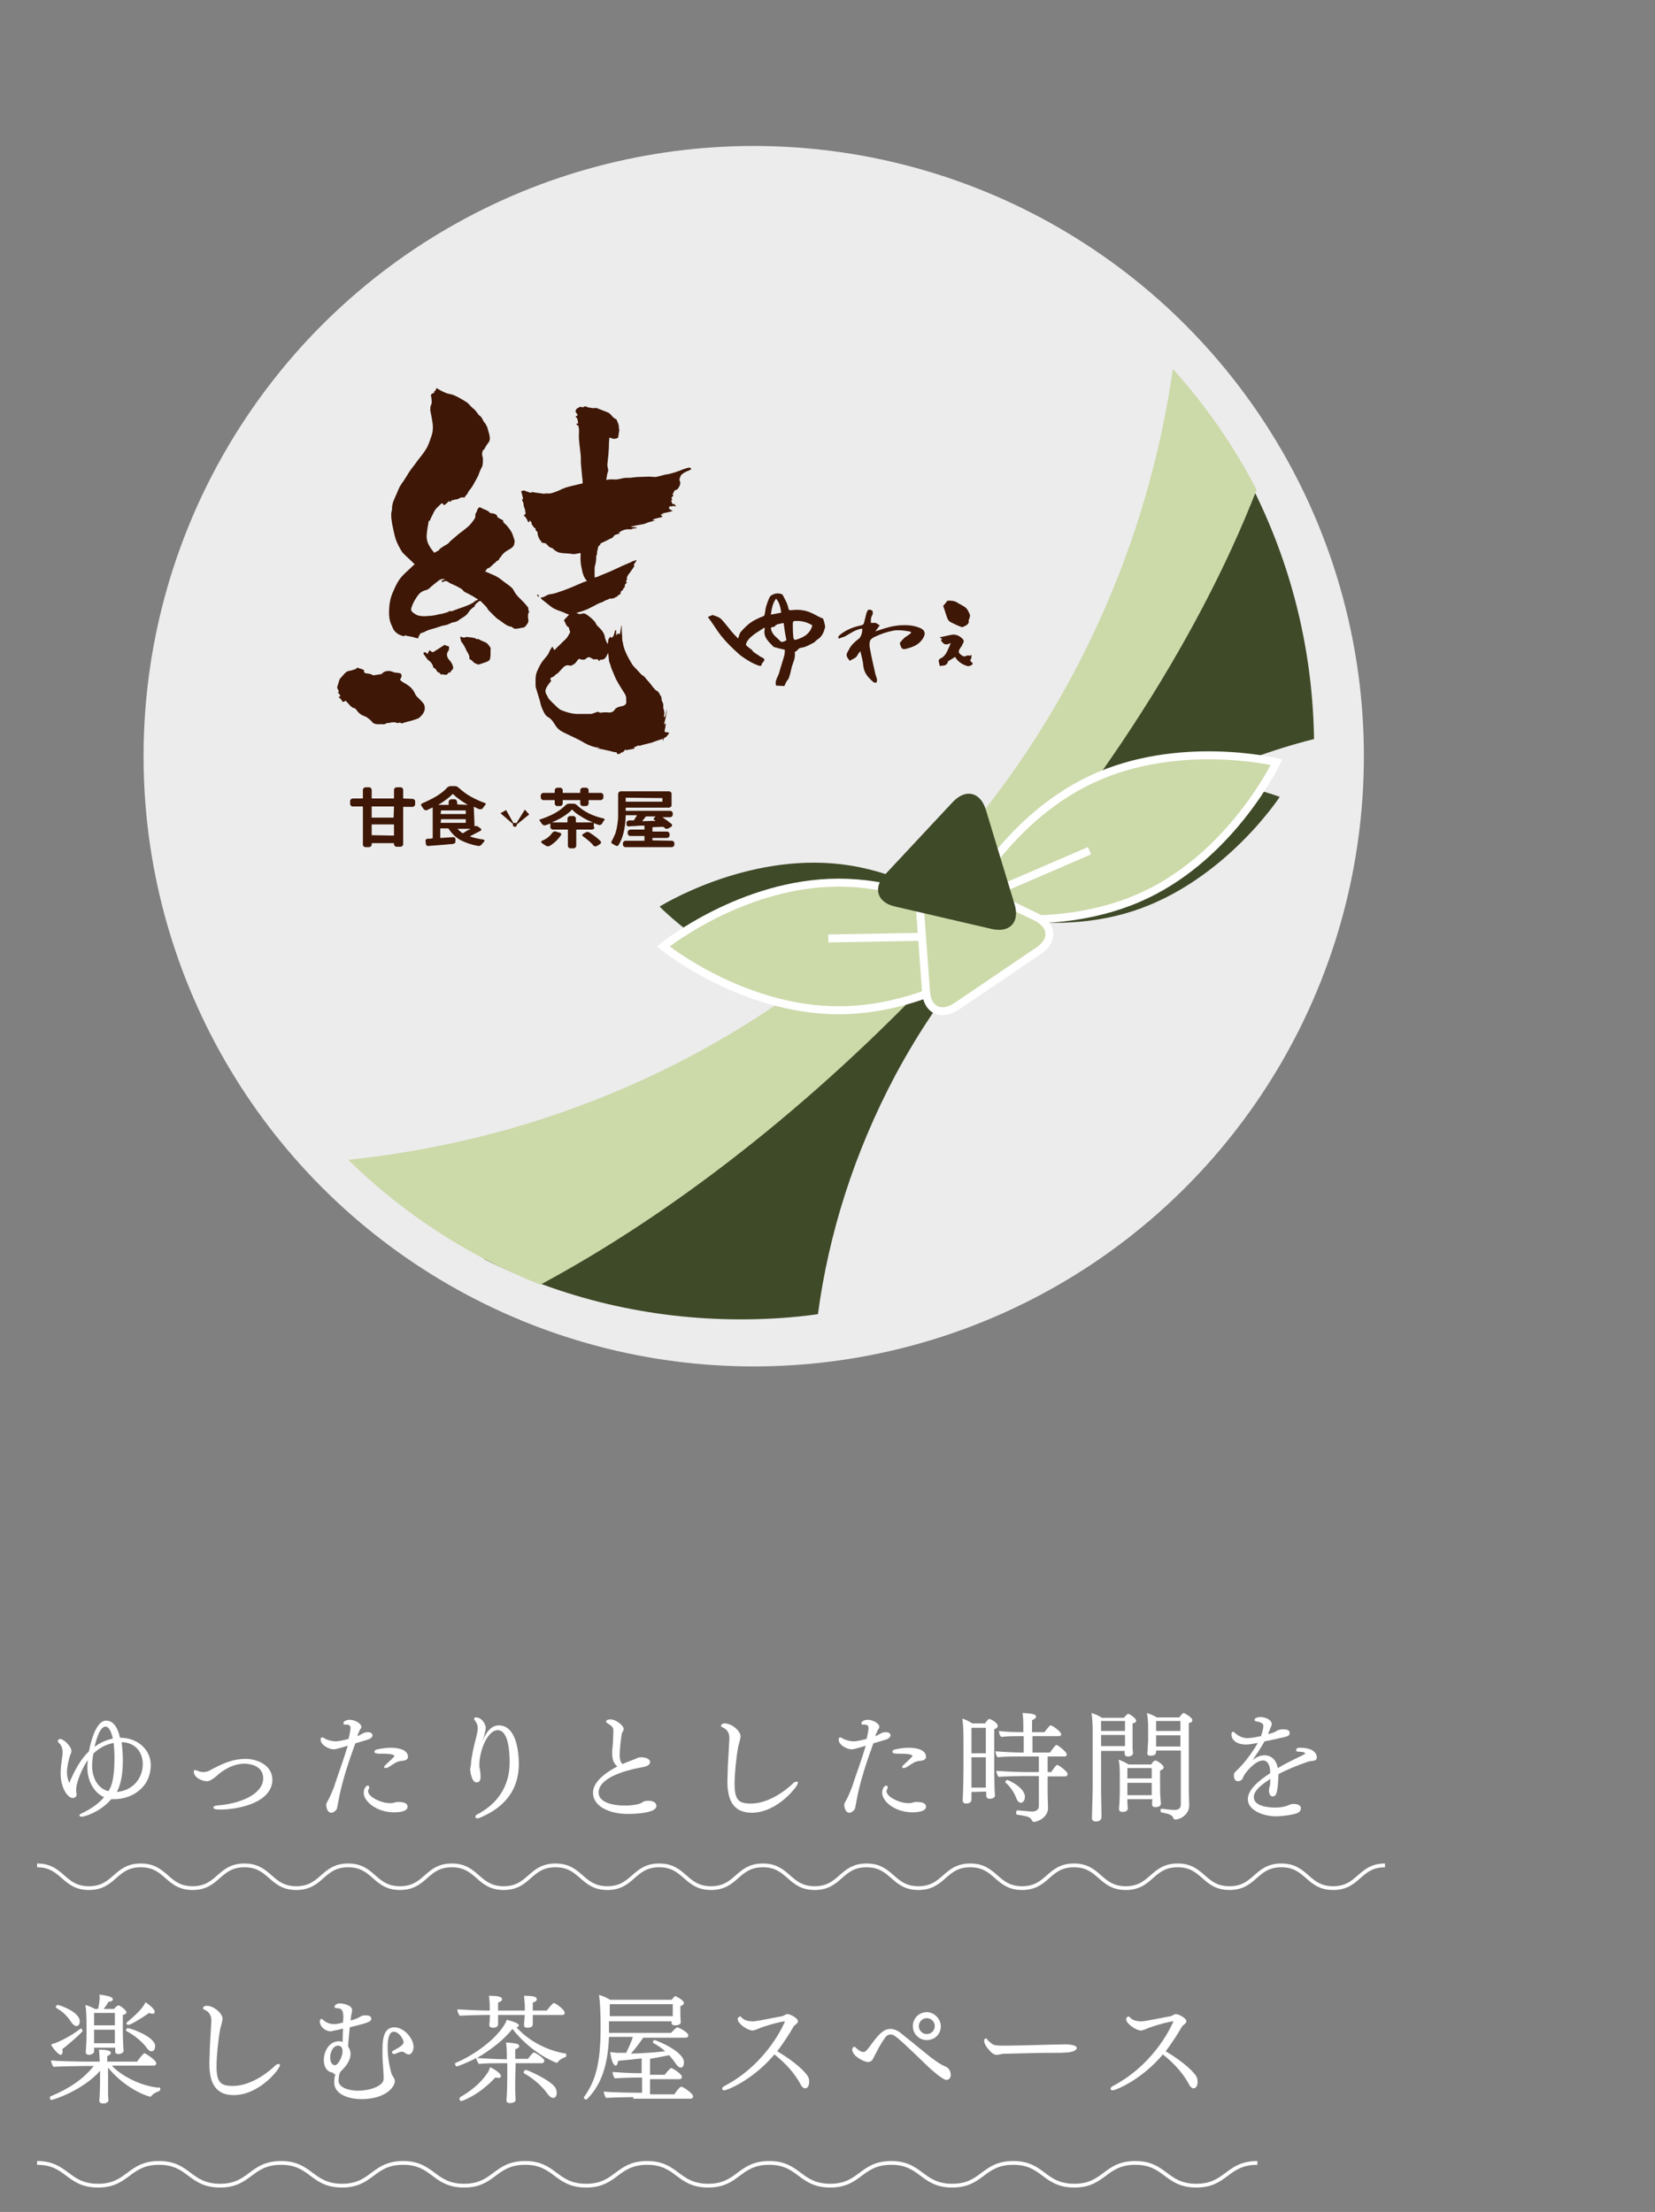 <?xml version="1.0" encoding="utf-8"?>
<!-- Generator: Adobe Illustrator 22.1.0, SVG Export Plug-In . SVG Version: 6.00 Build 0)  -->
<svg version="1.1" id="レイヤー_1" xmlns="http://www.w3.org/2000/svg" xmlns:xlink="http://www.w3.org/1999/xlink" x="0px"
	 y="0px" viewBox="0 0 415 554.6" style="enable-background:new 0 0 415 554.6;" xml:space="preserve">
<rect x="0" y="0" width="415" height="554.6" fill="#808080" stroke="none"/>
<style type="text/css">
	.st0{opacity:0.85;fill:#FFFFFF;enable-background:new    ;}
	.st1{fill:#3F4A28;}
	.st2{fill:#99B352;}
	.st3{fill:#CCD9A9;}
	.st4{fill:#3E1706;}
	.st5{fill:#CCD9A9;stroke:#FFFFFF;stroke-width:2;stroke-miterlimit:10;}
	.st6{fill:none;stroke:#FFFFFF;stroke-width:2;stroke-miterlimit:10;}
	.st7{fill:#FFFFFF;}
	.st8{fill:none;stroke:#FFFFFF;stroke-width:0.945;stroke-miterlimit:10;}
</style>
<g>
	<circle class="st0" cx="189" cy="189.6" r="153"/>
</g>
<g>
	<path class="st1" d="M306.8,109.5L244.1,230l-122.7,85.7c19.3,9.7,41.2,15.1,64.3,15.1c6.6,0,13-0.4,19.4-1.3
		c2.7-20.2,9.1-40.5,19.4-59.9c23.6-44,62.8-73.7,105-84.3C329.1,157.4,320.8,131.4,306.8,109.5z"/>
	<path class="st1" d="M252.7,237.9c0,0-21.5,13.5-45.6,10.6s-41.7-21.2-41.7-21.2s21.5-13.5,45.6-10.6S252.7,237.9,252.7,237.9z"/>
	<path class="st1" d="M320.9,199.8c0,0-13.9,21.3-37,28.7s-46.8-1.8-46.8-1.8s13.9-21.3,37-28.7
		C297.2,190.6,320.9,199.8,320.9,199.8z"/>
	<path class="st2" d="M313.3,124.9l-0.1,0.1c0.1,0.1,0.1,0.2,0.2,0.4C313.4,125.1,313.3,124.9,313.3,124.9z"/>
	<path class="st3" d="M235.7,243.1c37.3-39.7,64.6-82.3,79.4-120.3c-5.7-11-12.8-21.2-21-30.3c-12.5,87.9-75.3,164.6-166.2,190.5
		c-13.5,3.8-27.1,6.4-40.6,7.8c13.7,13.4,30,24.1,48.2,31.3C168.3,304.5,203.3,277.5,235.7,243.1z"/>
	<g>
		<path class="st4" d="M185.1,160.1c0.2-0.6,0.3-1.2,0.6-1.6c0.6-0.7,1.3-1.4,2-2c1.1-0.9,2.4-1.5,3.7-2c0.1,0,0.3-0.2,0.3-0.3
			c0.2-0.7,0.2-1.4,0.4-2.1c0.2-0.7,0.5-1.5,0.8-2.2c0.3-0.8,1.6-1.2,2.4-1.1c0.5,0.1,0.9,0.1,1.1,0.6c0.2,0.5,0.5,0.9,0.7,1.4
			c0.3,0.6,0.5,1.2,0.6,1.8c0.1,0.4,0.4,0.4,0.7,0.4c1.5-0.2,3-0.1,4.4,0.4c1.1,0.4,2,1,3.1,1.5c0.1,0.1,0.3,0.1,0.4,0.1
			c0.1,0.2,0.2,0.4,0.3,0.7c0.1,0.5,0.3,1,0.3,1.5c-0.3,1.3-0.8,2.5-2,3.2c-0.3,0.2-0.5,0.5-0.8,0.7c-1,0.5-2.1,1.2-3.2,1.3
			c-0.8,0.1-0.9,0.8-1.5,1c-0.1,0-0.1,0.2-0.1,0.3c0.2,1.3-0.5,2.5-0.8,3.7c-0.2,0.9-0.4,1.8-0.7,2.6c-0.1,0.3-0.4,0.6-0.6,0.9
			c-0.2,0.4-0.4,0.8-0.5,1.1c-0.8,0-1.4-0.1-2.1-0.1c-0.4-1.2,0.5-2.2,0.8-3.3c0.4-1.5,0.9-2.9,1.3-4.4c0.1-0.5,0.1-1,0.1-1.3
			c-1-0.2-1.8-0.4-2.8-0.7c-1.1-1.2-2.8-2.4-2.2-4.7c-0.1,0-0.1-0.1-0.2-0.1c-0.8,0.5-1.5,1-2.3,1.5c-0.8,0.6-1.6,1.2-2.1,2.2
			c-0.2,0.4-0.2,0.6,0.1,0.9c0.4,0.3,0.9,0.7,1.3,1c0.1,0.1,0.2,0.4,0.4,0.5c0.5,0.4,1.1,0.7,1.6,1.1c0.2,0.1,0.4,0.2,0.6,0.3
			c0.2,0.1,0.5,0.4,0.5,0.5c-0.1,0.3-0.3,0.6-0.5,0.8c-0.1,0.1-0.2,0.2-0.2,0.3c0,0.5-0.3,0.5-0.7,0.4c-1.5-0.5-2.8-1.3-4.1-2.2
			c-0.8-0.5-1.4-1.2-2.1-1.8c-1.5-1.4-2.9-2.9-4.1-4.6c-0.8-1.2-1.6-2.4-2.5-3.6c0.4-0.2,0.7-0.3,1.2-0.5c0.5,0.2,1.3,0.4,1.9,0.8
			c0.8,0.7,1.4,1.6,2.1,2.4C183.5,158.5,184.3,159.3,185.1,160.1z M203.7,156.8c-1.4-0.9-2.9-1.2-4.5-1.1c-0.2,0-0.4,0.3-0.4,0.5
			c0,1.1,0,2.1,0.1,3.2c0.1,1.1,0.2,1.2,1.3,0.8C201.9,159.6,203.2,158.7,203.7,156.8z M196.5,156.2c-0.9,0.2-1.8,0.2-2.3,0.9
			c-0.1,0.1-0.2,0.1-0.3,0.1c-0.7,0-0.6,0.3-0.5,0.8c0.4,1.3,1.5,1.9,2.3,2.8c0.1,0.1,0.4,0.2,0.7,0.1c0.3-0.1,0.5-0.2,0.8-0.4
			C196.9,159.1,196.7,157.7,196.5,156.2z M194.6,150.1c-0.9,1.2-1.1,2.6-1.3,4c0.9-0.2,1.8-0.3,2.6-0.5
			C195.7,152.3,195.5,151.1,194.6,150.1z"/>
		<path class="st4" d="M215.7,163.3c-0.3,0.4-0.5,0.6-0.7,1c-0.4,0.8-1.3,0.9-1.9,1.4c-0.2-0.3-0.5-0.6-0.7-1
			c-0.3-0.6,0.1-1.2,0.4-1.7c0.6-1.3,1.6-2.1,2.6-2.9c0.5-0.4,0.9-1.6,0.8-2.5c-1.6,0.2-2.8,1.1-4.2,1.9c-0.4,0.2-0.8,0.3-1.1,0.4
			c-0.2,0.1-0.4,0.2-0.6,0.2c-0.3-0.5,0.2-0.8,0.4-1c1.5-1.2,3.3-1.9,5.2-2.3c0.5-0.1,0.7-0.3,0.8-0.8s0.3-1.1,0.4-1.6
			c0.1-0.3,0.1-0.5,0.2-0.8c0.1-0.2,0.3-0.6,0.4-0.7c0.3-0.1,0.8,0,1,0.2s0.2,0.7,0.1,1c-0.4,0.6-0.5,1.3-0.4,2.1
			c0.4,0,0.8-0.1,1.2,0c0.3,0.1,0.6,0.4,1,0.6c-0.4,0.5-0.7,1-1.1,1.5c1.2-0.4,2.4-0.8,3.6-1.1c0.7-0.2,1.5-0.3,2.3-0.4
			c1.7-0.1,3.3-0.1,4.9,0.5c1.9,0.6,1.9,1.8,0.9,3.1c-1,1.4-2.5,1.9-4.1,2.3c-0.7,0.2-1.1-0.1-1.3-0.9c-0.1-0.2-0.2-0.6-0.1-0.7
			c0.3-0.4,0.7-0.8,1.1-1.2c0.4-0.3,0.9-0.6,1.3-0.9c0.5-0.4,0.5-0.6-0.2-0.7c-1.2-0.2-2.5-0.4-3.8-0.2c-1.6,0.3-3.1,0.8-4.6,1.5
			c-0.5,0.2-1.1,0.6-1.3,1c-0.2,0.5-0.2,1.2-0.1,1.8c0.4,2.2,0.9,4.4,1.4,6.6c0.1,0.4,0.3,0.8,0.4,1.3c0,0.3,0,0.7-0.1,0.8
			c-0.2,0.1-0.6,0.1-0.8-0.1c-1.2-1-2.3-2.2-2.5-3.9c-0.1-1.2-0.4-2.4-0.7-3.5C215.9,163.5,215.8,163.5,215.7,163.3z"/>
		<path class="st4" d="M243.6,164.2c0,0.4,0,0.8-0.1,1c-0.3,0.3-0.2,0.5,0,0.7c0.3,0.2,0.6,0.5,0.2,0.8c-0.3,0.2-0.8,0.4-1.1,0.3
			c-1.4-0.4-2.5-1.2-3.1-2.3c-0.5,0.3-1.1,0.7-1.6,1c-0.1,0.1-0.2,0.1-0.2,0.2c-0.2,0.8-0.8,1-1.5,1c-0.2,0-0.3,0.1-0.5,0.1
			c-0.1-0.2-0.1-0.4-0.2-0.7c-0.2-0.6-0.2-1,0.5-1.3c1-0.5,1.5-1.6,1.9-2.6c0.2-0.3,0.3-0.7,0.5-1.2c-1.2,0.7-1.9,0.4-2.5-0.8
			c0.1,0,0.2-0.1,0.4-0.2c-0.3-0.1-0.5-0.3-0.7-0.4c0.9-0.2,1.9-0.4,2.8-0.6c1.2-0.3,2.2,0.2,3,1c0.6,0.6,0,1.1-0.2,1.7
			c-0.1,0.2-0.2,0.3-0.3,0.4c-0.7,1.1-0.7,1.4,0.4,2.1c0.5,0.4,1,0,1.5-0.1C243,164.5,243.2,164.4,243.6,164.2z"/>
		<path class="st4" d="M236.5,151.9c0.4-0.4,0.7-0.8,1-1.2c0.1-0.1,0.2-0.1,0.2-0.1c0.8,0,1.5,0,2.2,0.4c0.6,0.4,1.3,0.7,1.9,1.1
			c0.8,0.5,1.1,1.3,1.4,2c0.1,0.2,0,0.6-0.1,0.9c0,0.2-0.3,0.5-0.2,0.6c0.2,0.8-0.5,1.1-1,1.4c-0.2,0.1-0.6,0.3-0.8,0.2
			c-0.9-0.3-1.7-0.7-2.5-1.1c-1-0.4-1.1-1.3-1.4-2.1C237,153.4,236.8,152.7,236.5,151.9z"/>
	</g>
	<g>
		<path class="st4" d="M167.8,183.8c-0.4,0.5-0.6,1-1.2,1.2c-0.2,0.1-0.2,0.4-0.3,0.7c0,0-0.1-0.1-0.2-0.1c0.1-0.1,0.1-0.2,0.2-0.4
			c-0.6,0.2-1.2,0.4-1.8,0.6c-0.4,0.1-0.7,0.3-1.1,0.4c-0.8,0.2-1.6,0.4-2.4,0.6c-0.2,0.1-0.4,0.1-0.6,0.2c-0.5-0.3-0.9,0.4-1.5,0.3
			c0.1,0.1,0.2,0.2,0.3,0.3c-0.7,0.3-1.5,0.3-2.2,0.5v0.1c0-0.1-0.1-0.2-0.1-0.3l-0.1-0.1c0,0.1,0,0.2,0,0.2
			c-0.1,0.1-0.3,0.2-0.4,0.4c-0.2,0.1-0.3,0.3-0.4,0.4c0,0,0-0.1,0-0.3c-0.4,0.4-0.7,0.7-1.3,0.5c0.1-0.3,0-0.3-0.3-0.4
			c-0.5,0-0.9-0.2-1.4-0.3c-0.6-0.1-1.2-0.3-1.8-0.4c-0.6-0.1-1.1-0.2-1.7-0.3c0.3,0,0.5,0,0.8,0v-0.1c-0.4-0.1-0.8-0.1-1.2-0.2
			c-0.1,0-0.2-0.1-0.4-0.1c-0.9-0.3-1.8-0.7-2.6-1.2c-1.2-0.7-2.4-1.2-3.6-1.8c-0.8-0.4-1.6-0.7-2.2-1.2c-0.6-0.4-1-1.1-1.4-1.7
			c-0.4-0.7-0.9-1.2-1.6-1.6c-0.4-0.2-0.7-0.7-0.9-1.1c-0.5-0.9-0.8-1.8-1-2.8c-0.3-1.1-0.7-2.2-1-3.3c-0.1-0.2-0.1-0.4-0.1-0.6
			c0-1.1-0.1-2.3,0.3-3.4c0.5-1.2,1.1-2.4,2-3.4c0.4-0.5,0.9-1,1.1-1.6c0.2-0.5,0.5-0.9,0.8-1.4c0.2,0.3,0.3,0.6,0.5,0.9
			c0.3-0.2,0.5-0.5,0.8-0.8c0.7-0.6,1.3-1.3,2-1.9c0.4-0.4,0.7-0.9,0.9-1.3c0.2-0.3,0.4-0.6,0.1-1c-0.1-0.1,0-0.3-0.1-0.4
			c0-0.1-0.1-0.4-0.2-0.4c-0.5-0.2-0.5-0.6-0.7-0.9c-0.1-0.3-0.3-0.6-0.4-0.8c0.4-0.4,0.8-0.9,1.3-1.4c-0.3-0.1-0.6-0.2-0.8-0.3
			c-1.2-0.6-2.5-0.8-3.6-1.6c-0.8-0.6-1.6-1.3-2.4-1.9c-0.1-0.1-0.2-0.2-0.3-0.3l0.1-0.2c0.8,0,1.4-0.7,2.2-0.8s1.6-0.3,2.3-0.6
			c1-0.3,2-0.7,3-1.1c0.9-0.4,1.9-0.8,2.8-1.2c0.4-0.2,0.8-0.3,1.2-0.4c-0.8-0.9-1.1-1.9-1.3-3c-0.3-1.2-0.4-2.5-0.3-3.7
			c0-0.3,0-0.4-0.3-0.3c-0.6,0.1-1.2,0.3-1.8,0.2c-1-0.2-2-0.1-3-0.3c-0.7-0.1-1.3-0.5-1.8-1c-0.1-0.1-0.2-0.2-0.3-0.2
			c-0.4-0.1-0.8-0.3-1-0.6c-0.1-0.2-0.3-0.3-0.5-0.4c0,0,0,0,0.2-0.1c-0.5-0.1-0.9-0.2-1.4-0.3c0.1-0.2,0.1-0.3-0.1-0.4
			c-0.2-0.2-0.4-0.5-0.5-0.8c-0.2-0.4-0.3-0.8-0.3-1.3c0-0.2-0.3-0.3-0.5-0.6c0,0,0-0.1,0-0.3c0-0.1-0.1-0.2-0.1-0.2
			c-0.4,0-0.4-0.4-0.6-0.6c-0.1-0.1-0.2-0.2-0.3-0.4c0-0.1,0-0.3,0-0.5c0,0-0.1,0-0.2,0c0-0.1-0.1-0.2-0.2-0.4c0,0-0.1,0-0.1,0.1
			c-0.1,0.1-0.1,0.3-0.2,0.4c-0.1-0.1-0.2-0.2-0.3-0.4c-0.2-0.5-0.5-1-1-1.4c0.1,0,0.1-0.1,0.2-0.1c0.5-0.3,0.2-0.6,0.2-1
			c0-0.5-0.4-1-0.4-1.5c0-0.4-0.1-0.7-0.3-1c-0.1-0.1-0.1-0.4,0.1-0.5c0.1-0.1,0-0.3,0-0.4c-0.1-0.5-0.3-1-0.4-1.5
			c0.7-0.5,1.1,0,1.6,0.1c0.4,0.1,0.6,0.4,1.1,0.1c0.2-0.1,0.5,0.1,0.8,0.1c0.7,0.1,1.5,0.2,2.2,0.3c0.2,0,0.4-0.1,0.6-0.1
			c1.1,0.2,2.1-0.3,3.1-0.7c0.6-0.3,1.3-0.6,1.9-0.8c1-0.3,2.1-0.5,3.2-0.8c0.3-0.1,0.6-0.1,0.9-0.2c0-0.5,0-0.9-0.1-1.4
			c-0.1-1.1-0.2-2.1-0.3-3.2c-0.1-0.9,0-1.8-0.1-2.6c-0.1-1.2-0.3-2.4-0.4-3.7c-0.1-0.8,0-1.5,0-2.3c0-0.5-0.1-0.9-0.2-1.4
			c-0.1,0.1-0.1,0.1-0.2,0.1c-0.1-0.1-0.2-0.3-0.3-0.5c0.2,0,0.3,0,0.5,0c-0.2-0.6,0-1.3-0.7-1.7c0.2-0.2,0.4-0.3,0.6-0.4
			c-0.2-0.3-0.4-0.6-0.6-0.9c0-0.1,0.1-0.3,0.1-0.4c0.1-0.2,0.3-0.4,0.5-0.5c0.3-0.1,0.6-0.5,1-0.2c0.1,0.1,0.3,0,0.5-0.1
			s0.4-0.2,0.7,0c0.2,0.1,0.5,0.2,0.8,0.2c0.4,0.1,0.9,0.2,1.3,0.1c0.3-0.1,0.6,0.1,0.9,0.2c0.8,0.3,1.5,0.6,2.3,0.9
			c0.3,0.1,0.5,0.3,0.7,0.5c0.4,0.4,0.7,0.9,1.2,1.1s0.4,0.6,0.6,0.9c0.2,0.4,0.3,0.9,0.3,1.4c0,0.2,0.1,0.4,0.1,0.5
			c-0.1,0.6-0.2,1.3-0.3,1.9c-0.1,0.2-0.9,0.4-1.3,0.3c-0.3-0.1-0.6-0.2-0.9-0.3c0,0.5-0.1,1-0.1,1.4c0,1.8-0.2,3.6-0.4,5.4
			c0,0.4,0.1,0.8,0.2,1.2c0,0.1,0,0.3,0,0.4c-0.3,0.7-0.3,1.4-0.5,2.2c0.4,0,0.7-0.1,1-0.1s0.6,0,0.8,0c0.8,0.1,1.6-0.1,2.4-0.3
			c0.5-0.1,1-0.1,1.5-0.1c0.3,0,0.7,0,1-0.1c0.4,0,0.8-0.1,1.1-0.1c1,0,2-0.1,3-0.1c0.5,0,1.1,0.1,1.6,0.1c0.3,0,0.6-0.2,0.9-0.2
			c0.5-0.1,1-0.3,1.5-0.4c1.6-0.2,3.2-0.8,4.7-1.4c0.3-0.1,0.6-0.2,1-0.3c0.4-0.1,0.6-0.1,0.9,0.3c-0.2,0.1-0.5,0.3-0.7,0.4
			c-0.7,0.2-1.3,0.6-1.8,1c-0.2,0.2-0.3,0.5-0.4,0.8c-0.1,0.3-0.2,0.5,0,0.9c0.2,0.5,0,1.1-0.3,1.5c-0.2,0.4-0.5,0.7-1,0.7
			c-0.1,0.2-0.2,0.4-0.3,0.6c-0.3,0.5-0.3,0.5,0,0.8c-0.2,0.1-0.4,0.3-0.5,0.5c-0.1,0.1,0.1,0.3,0.2,0.5c0,0-0.2,0.1-0.3,0.2
			c0.1,0.3,0.2,0.5,0.3,0.8c0.1,0.2,0.4,0.1,0.5,0c0.1,0.2,0.2,0.4,0.4,0.7c-0.1,0-0.2,0-0.2,0c-0.2-0.2-0.4-0.2-0.6-0.1
			c-0.1,0-0.3,0.1-0.3,0.1c-0.5-0.3-0.5,0.2-0.8,0.4c0.2,0,0.2,0,0.4,0c-0.1,0.1-0.2,0.1-0.2,0.2c0.2,0.1,0.5,0.3,0.9,0.5
			c-0.6,0.2-1,0.3-1.5,0.4c-0.3,0.1-0.7,0.1-1.1,0.2c0.1,0.1,0.2,0.1,0.3,0.2c-0.2,0-0.4,0-0.6,0c-0.1,0.4,0.2,0.5,0.4,0.6
			c-0.1,0.1-0.2,0.1-0.4,0.2c-0.6,0.1-1.2,0.3-1.7,0.4c-0.1,0-0.2,0.2-0.4,0.3c0,0,0,0.1,0.1,0.1c0.2,0,0.4,0,0.5-0.1c0,0,0,0,0,0.1
			c-0.5,0.1-1,0.3-1.5,0.4c-0.5,0.1-0.9,0.4-1.4,0.5c-0.4,0.1-0.7,0.1-1.1,0.2c-0.7,0.1-1.3,0.3-2,0.4v0.1c0.5,0.1,0.9,0.1,1.4,0.2
			c0,0,0,0,0,0.1c-0.2,0-0.4,0.1-0.6,0.1c-0.2,0-0.4,0-0.6,0.1c-0.2,0.2-0.6,0.1-0.9,0.1c-0.9,0-1.7,0.3-2.3,0.8
			c-0.1,0-0.2,0.1-0.3,0.1c0.2,0,0.3,0.1,0.4,0.1c0,0,0,0,0,0.1c-0.3,0.1-0.6,0.1-0.8,0.2c-0.2,0.1-0.4,0.1-0.5,0.2
			c-0.2,0.2-0.3,0.4-0.5,0.6c-0.2,0.1-0.4,0.2-0.6,0.3c-0.3,0.1-0.6,0.3-0.8,0.4c-0.5,0.2-1,0.5-1.5,0.7c-0.1,0-0.1,0.2-0.2,0.3
			c0,0.1-0.1,0.2-0.1,0.2c-0.6,0.3-0.4,0.9-0.6,1.3c-0.1,0.3-0.1,0.6-0.1,0.9c0,0.2-0.2,0.4-0.2,0.6c0,0.5,0,1-0.1,1.4
			c0,0.3-0.1,0.6-0.2,0.9c0,0.2-0.1,0.4-0.1,0.5c0,0.8,0,1.6,0,2.5c0.5-0.1,0.9-0.2,1.2-0.4c1-0.4,1.9-0.8,2.9-1.2
			c0.9-0.4,1.9-0.9,2.8-1.3c0.7-0.3,1.4-0.6,2.1-0.9h0.1c0.2-0.2,0.4-0.3,0.6-0.3c0.3-0.1,0.5-0.2,0.7-0.3l0.1,0.1
			c-0.2,0.3-0.3,0.6-0.5,0.8s-0.2,0.5,0,0.6c-0.5,0.7-0.9,1.4-1.4,2c-0.2,0.3-0.5,0.6-0.5,1.1c0,0.1,0,0.2,0,0.4
			c-0.1,0.2-0.5,0.4,0,0.6c0,0.1-0.1,0.1-0.1,0.2c-0.2,0.2-0.5,0.3-0.4,0.8c0,0.2-0.3,0.5-0.5,0.7l0.1,0.1c-0.2,0.2-0.5,0.4-0.7,0.6
			c0.1,0.3,0.1,0.5-0.3,0.7c-0.1,0.1-0.3,0.1-0.4,0.3c-0.2,0.3-0.6,0.3-0.8,0.5c-0.4,0.2-0.8,0.2-1.3,0.2c-0.1,0-0.2,0.2-0.3,0.2
			c-0.3,0.1-0.6,0.2-0.8,0.3s-0.3,0.2-0.5,0.3c-0.6,0.2-1.1,0.4-1.7,0.7c-0.2,0.1-0.4,0.3-0.7,0.4c-0.5,0.2-0.9,0.5-1.4,0.7
			c-0.9,0.4-1.9,0.7-2.9,1c0.4,0.1,0.8,0.4,1.3,0.2s0.9-0.1,1.3,0.2c0.6,0.4,1.1,0.8,1.6,1.3c0.3,0.3,0.6,0.6,0.7,0.9
			c0.2,0.5,0.5,0.7,0.8,1c0.7,0.7,1.4,1.5,1.5,2.6c0.1,0.5,0.4,1,0.6,1.5h0.1c0.1-0.4,0.1-0.8,0.2-1.3c0,0,0,0,0.1,0.1
			c0.1-0.2,0.2-0.4,0.3-0.6c0.1,0.1,0.2,0.3,0.3,0.3c0.2-0.1,0.4-0.2,0.5-0.4c0.2-0.4,0.3-0.9,0.4-1.3c0-0.1,0.1-0.2,0.3-0.2
			c0,0.4,0,0.9,0,1.3h0.1c0.1-0.2,0.2-0.4,0.3-0.5c0.2,0.1,0.3,0.2,0.4,0.2c0.1,0,0.2-0.2,0.2-0.3c0.1-0.6,0.2-1.1,0.3-1.7
			c0-0.1,0-0.1,0.1-0.2c0,0.1,0,0.1,0,0.2c0,0.8,0,1.6,0.1,2.4c0,0.6,0,1.2,0.2,1.8c0.1,0.7,0.3,1.4,0.6,2.1c0.4,1,0.9,1.9,1.5,2.9
			c0.3,0.6,0.8,1.1,1.3,1.6c0.4,0.4,0.8,0.9,1.2,1.3c0.2,0.2,0.4,0.3,0.6,0.4c0.3,0.3,0.5,0.5,0.7,0.8c0.3,0.3,0.5,0.6,0.8,0.9
			c0.4,0.5,0.8,1.1,1.3,1.6c0.1,0.2,0.3,0.3,0.5,0.4c0.4,0.2,0.6,0.6,0.8,1c0,0.1,0.1,0.2,0.1,0.2c0.3,0.2,0.2,0.5,0.3,0.8
			c0,0.2,0,0.4,0.1,0.6c0.3,0.5,0.4,1,0.3,1.5c0,0.2,0.1,0.5,0.2,0.8c0,0.2,0.1,0.4,0.1,0.7s-0.1,0.5-0.1,0.8c0,0.1,0,0.1,0,0.2
			c0.1,0,0.2,0,0.2-0.1c0.1-0.1,0.2-0.3,0.2-0.4c0.1-0.5,0.2-1,0.3-1.5c0,1.3-0.4,2.6-0.7,3.8c0.1,0,0.1,0,0.1,0
			c0.1-0.1,0.2-0.2,0.3-0.3c0,0.1,0,0.3,0,0.4c0,0.4-0.1,0.9-0.2,1.3c-0.1,0.3-0.1,0.6,0.4,0.6C167.6,183.6,167.7,183.7,167.8,183.8
			z M150.2,165.8c-0.1-0.4-0.4-0.6-0.8-0.5c-0.3,0-0.6,0.1-0.8-0.1c-0.4-0.2-0.6-0.5-1.1-0.4c-0.1,0-0.3,0.1-0.4,0.2
			c-0.2,0.2-0.4,0.4-0.8,0.4c-0.4,0-0.8-0.1-1.1-0.2c-0.1,0-0.1,0-0.2,0.1c-0.2,0.3-0.4,0.5-0.6,0.8c-0.2,0.3-1.1,0.9-1.5,0.8
			c-1.1-0.4-1.6,0.4-2.2,1c-0.4,0.4-0.7,0.9-1.3,1.2c-0.2,0.1-0.3,0.3-0.4,0.4c-0.2,0.1-0.4,0.3-0.6,0.3c-0.3,0.1-0.5,0.5-0.4,0.6
			c0.4,0.2,0.1,0.4,0,0.6c-0.1,0.2-0.3,0.3-0.4,0.5c-0.5,0.8-1.2,1.5-0.6,2.6c0.3,0.4,0.4,0.9,0.7,1.2c0.6,0.7,1.3,1.3,2,2
			c0.3,0.3,0.6,0.5,0.9,0.7c1.5,0.6,3.1,1.1,4.8,1c0.9,0,1.8,0,2.7,0c0.3,0,0.5-0.1,0.8-0.2c0.5-0.1,1-0.6,1.5-0.1h0.1
			c0.3,0,0.7-0.1,1-0.1c0.2,0,0.5,0,0.7,0c0.7,0.1,1.4,0.1,1.9-0.6c0.1-0.2,0.3-0.4,0.5-0.5c0.3-0.2,0.7-0.3,1.1-0.4
			c0.3-0.1,0.7-0.1,0.9-0.3c0.2-0.1,0.4-0.3,0.4-0.5c0.1-0.3,0-0.7,0-1c0.1-0.5-0.1-0.9-0.3-1.3c-0.7-1.1-1.4-2.2-2-3.3
			c-0.3-0.5-0.5-1-0.7-1.5c-0.4-0.9-0.8-1.8-1-2.7c0-0.1-0.1-0.1-0.1-0.2c-0.1-0.3-0.2-0.5-0.2-0.8c-0.1-0.6-0.1-1.2-0.2-1.8
			c-0.2,0.4-0.4,0.8-0.6,1.1c-0.2,0.4-0.9,0.7-1.3,0.6c-0.1,0-0.2,0.1-0.3,0.1C150.5,165.5,150.4,165.6,150.2,165.8z"/>
		<path class="st4" d="M108.9,138.6c0.4-0.2,0.7-0.4,1.1-0.6c0.2-0.2,0.3-0.5,0.6-0.6c0.5-0.4,1.1-0.7,1.6-1
			c0.3-0.2,0.5-0.5,0.7-0.7c0.7-0.6,1.4-1.2,2.1-1.8c0.8-0.6,1.6-1.2,2.3-1.8c0.7-0.6,1.3-1.4,1.8-2.2c0.1-0.2,0.1-0.5,0.1-0.7
			s0-0.4,0.2-0.7c0.2-0.1,0.2-0.5,0.3-0.7c0-0.1,0.1-0.1,0.1-0.2c0.4-0.5,0.4-0.5,1-0.2c0.5,0.3,1,0.4,1.5,0.7
			c0.1,0.1,0.2,0.1,0.3,0.2c0.2,0.3,0.4,0.4,0.8,0.4s0.8,0.2,1.1,0.4c0.1,0,0.1,0.3,0.2,0.4c0.1,0.1,0.1,0.3,0.2,0.3
			c0.4,0.2,0.8,0.4,1.3,0.7c-0.1,0.4,0.1,0.6,0.4,0.8c0.2,0.2,0.4,0.4,0.6,0.6c0.4,0.5,0.8,1,1.1,1.6c0.2,0.3,0.3,0.7,0.4,1
			c0.1,0.3,0.2,0.6,0.3,0.9c0.1,0.3,0,0.5,0,0.8c0,0.1-0.1,0.1-0.1,0.2c0.1,0.4-0.3,0.6-0.5,0.9c-0.4,0.3-0.8,0.5-1.3,0.8
			c-0.6,0.4-1.1,0.8-1.5,1.5c0,0.1-0.1,0.1-0.2,0.2c-0.1,0.1-0.2,0.2-0.2,0.3c-0.1,0.2-0.1,0.4-0.5,0.5c-0.2,0-0.3,0.3-0.4,0.4
			c-0.6,0.3-1,1-1.7,1.4c-0.1,0-0.2,0-0.2,0.1c-0.1,0-0.2,0.1-0.3,0.1c-0.1,0.1-0.1,0.3-0.2,0.4c-0.1,0.1-0.2,0.2-0.3,0.2
			c0,0,0,0.1,0.1,0.1c0.5,0.2,1,0.4,1.4,0.6c1,0.4,2,0.9,2.8,1.6c0.6,0.5,1.4,1,2,1.5c0.4,0.3,0.8,0.7,1,1.2
			c0.7,1.3,1.8,2.1,2.7,3.1c0.3,0.4,0.7,0.8,0.9,1.1c-0.1,0.6,0.2,0.9,0.2,1.3c-0.1,0-0.1-0.1-0.2-0.1c-0.1,0.4-0.1,0.8-0.1,1.2
			c0.1,0.5,0.2,1.1-0.1,1.5s-0.6,1.1-1.4,1.1c-0.3,0-0.7,0.2-1.1,0.2c-0.5,0.1-0.9,0.1-1.3-0.3c-0.2-0.2-0.6-0.2-0.9-0.3
			c-0.8-0.3-1.5-0.9-2.2-1.4c-0.4-0.3-0.8-0.5-1.1-0.8c-0.1-0.1-0.1-0.2-0.2-0.2c-0.5-0.5-1.1-1.1-1.6-1.6c-0.2-0.3-0.4-0.6-0.6-0.9
			c-0.1-0.1-0.2-0.1-0.2-0.2c-0.4-0.4-0.8-0.8-1.2-1.2c-0.1,0-0.2,0-0.3,0c-0.4,0.3-0.8,0.6-1.1,1c-0.1,0.1-0.1,0.2-0.1,0.4
			c-0.1,0.1-0.3,0.1-0.5,0.3c-0.3,0.3-0.6,0.5-0.8,0.8c-0.3,0.4-0.5,0.8-0.9,1.1c-0.6,0.5-1.3,0.8-1.9,1.3c-0.3,0.2-0.6,0.3-1,0.4
			c-0.4,0-0.8,0.2-1.2,0.4c-0.6,0.3-1.2,0.4-1.8,0.5c-0.7,0.2-1.4,0.5-2.2,0.7c-0.6,0.2-1.2,0.3-1.8,0.6c-0.3,0.1-0.6,0.4-0.9,0.4
			c-0.4,0.1-0.7,0.2-0.8,0.7h-0.1c0,0,0,0-0.1,0h0.1c-0.1,0.3-0.2,0.5-0.3,0.8c0,0,0.1,0,0.2,0c0,0,0,0.1,0,0
			c-0.3-0.1-0.6-0.1-0.9-0.2c-0.5-0.2-1.1-0.3-1.7-0.4c-0.3,0-0.6-0.2-0.9-0.2c-0.1,0.4-0.5,0.1-0.7,0.1c-0.9-0.3-1.7-0.8-2.2-1.7
			c-0.1-0.2-0.2-0.5-0.3-0.7c-0.8-1.5-0.8-3.1-0.7-4.7c0.1-1.4,0.4-2.7,1-4c0.6-1.4,1.2-2.7,2.2-3.8c0.8-0.9,1.8-1.7,2.7-2.6
			c0.1-0.1,0.3-0.3,0.5-0.4c-0.7-0.7-1.4-1.4-2.2-2.1c-0.3-0.3-0.6-0.6-0.9-0.9c-0.7-1.1-1.3-2.2-1.7-3.4c-0.4-1.3-0.6-2.6-0.9-3.9
			c-0.1-0.7-0.2-1.5-0.2-2.2c0-0.4,0.1-0.8,0.2-1.3c0-0.4,0-0.8,0.1-1.1c0.1-0.7,0.4-1.3,0.7-2c0.4-0.8,0.7-1.7,1.1-2.5
			c0.3-0.5,0.6-1,1-1.5c0.5-0.8,1-1.6,1.5-2.4c0.6-0.9,1.4-1.8,2-2.7c0.8-1,1.6-2,2.2-3s0.9-2.1,1.3-3.2c0.5-1.4,0.4-2.8,0.1-4.3
			c-0.1-0.7-0.3-1.4-0.4-2.2c0-0.4,0-0.9,0.2-1.3c0.3-0.5,0.1-1,0.1-1.6c0-0.3-0.2-0.6-0.1-0.9c0-0.2,0.3-0.3,0.5-0.4
			c0.1-0.1,0.2-0.1,0.3-0.1c-0.1-0.4,0-0.5,0.2-0.4c0.1-0.2,0.2-0.5,0.4-0.8c0.5,0.3,0.9,0.6,1.4,0.8c0.6,0.3,1.2,0.6,1.9,0.7
			c0.7,0.1,1.3,0.4,1.9,0.7c0.8,0.4,1.6,0.9,2.4,1.4c0.4,0.3,0.7,0.7,1.1,1.1c0.3,0.3,0.6,0.5,0.9,0.8s0.5,0.7,0.8,1
			c0.1,0.1,0.1,0.3,0.2,0.3c0.6,0.3,0.8,0.9,1.1,1.4c0.1,0.3,0.4,0.5,0.5,0.7c0.2,0.4,0.5,0.8,0.6,1.3c0.2,0.7,0.4,1.3,0.5,2
			c0.1,0.6,0,1.2-0.5,1.7c-0.3,0.4-0.5,0.8-0.8,1.3v0.1c-0.6,0.3-0.6,0.9-0.6,1.4c0,0.3,0.2,0.7,0.2,1c0,0.6,0,1.1-0.1,1.7
			c-0.1,0.4-0.4,0.8-0.6,1.3c-0.2,0.4-0.3,0.9-0.5,1.3c-0.4,0.8-0.8,1.5-1.2,2.2c-0.2,0.4-0.5,0.8-0.8,1.2c-0.1,0.2-0.3,0.3-0.4,0.5
			s-0.2,0.4-0.3,0.6c0,0,0,0.1-0.1,0.1c-0.2,0.3-0.5,0.6-0.7,0.9c-0.2-0.2-0.8-0.1-1.2,0.1c-0.2,0.2-0.5,0.3-0.8,0.3
			s-0.6,0.2-0.9,0.2s-0.4,0.2-0.5,0.5c-0.3-0.3-0.4-0.3-0.7,0c-0.2,0.2-0.5,0.5-0.8,0.7c0,0-0.2,0.1-0.2,0c-0.1-0.1-0.2-0.2-0.3-0.4
			c-0.5,0-0.7,0.5-1.1,0.8c-0.6,0.5-1,1.1-1.3,1.8c-0.2,0.4-0.4,0.8-0.6,1.2c0,0.1-0.1,0.2-0.1,0.3c0,0.2-0.1,0.2-0.3,0.3
			c-0.1,0-0.1,0.1-0.1,0.1c-0.2,1.1-0.4,2.2-0.5,3.4c-0.1,1.4,0.4,2.5,1.2,3.6C108.6,138.2,108.7,138.4,108.9,138.6z M110.9,145.5
			c0.3-0.1,0.4-0.1,0.6-0.2v-0.1c-0.5-0.1-1,0-1.4,0.3c-0.7,0.5-1.4,1.1-2,1.6c-0.2,0.2-0.4,0.4-0.7,0.6c-0.3,0.2-0.7,0.3-1.1,0.4
			c-0.1,0.1-0.3,0.1-0.4,0.2c-0.6,0.3-1,0.8-1.4,1.4c-0.6,0.9-1.1,1.8-1.4,2.9c0,0.2,0,0.5,0.1,0.6c0.2,0.3,0.5,0.5,0.8,0.7
			c0.7,0.5,1.5,0.6,2.4,0.6c0.6,0,1.1-0.1,1.7-0.1c0.9-0.1,1.7-0.3,2.5-0.5c0,0,0,0,0,0.1c0.2-0.1,0.4-0.2,0.6-0.2
			c0.5-0.2,1.1-0.2,1.5-0.6h0.1c0.5,0.2,1-0.2,1.4-0.3s0.7-0.3,1.1-0.4c1.2-0.4,2.4-0.8,3.5-1.5c0.1-0.1,0.2-0.2,0.3-0.3
			c0.2-0.1,0.5-0.2,0.8-0.4c-0.3-0.2-0.5-0.3-0.7-0.4c-0.3-0.2-0.5-0.4-0.8-0.5c-0.4-0.2-0.7-0.4-1.1-0.6c-0.2-0.1-0.5-0.2-0.8-0.4
			s-0.5-0.5-0.7-0.7c-0.7-0.4-1.4-0.8-2.1-1.1c-0.4-0.2-0.8-0.3-1.2-0.6c-0.3-0.2-0.7-0.5-1.2-0.2c-0.2,0.2-0.4,0.1-0.6,0
			C110.8,145.6,110.9,145.5,110.9,145.5z"/>
		<path class="st4" d="M90.3,167.6c0.1,0.1,0.3,0.1,0.5,0.2c0.4,0.1,0.5,0.2,0.5,0.6c0,0.2,0.2,0.4,0.4,0.4c0.6,0.1,1.3,0.1,1.8,0.5
			c0.2,0.1,0.6-0.1,1-0.1c0.2,0,0.3-0.1,0.5-0.1c0.3,0,0.6,0,0.9-0.3c0.6-0.7,1.9-0.7,2.7-0.3c0.1,0.1,0.3,0.1,0.4,0.1
			c0.4,0.1,0.9,0.1,1.3,0.2c0.4,0.1,0.5,0.7,0.3,1.1c-0.4,0.5-0.3,0.6,0.2,1c0.7,0.4,1.4,0.8,2,1.3s1,1.1,1.3,1.8
			c0.2,0.5,0.6,0.8,1,1.2s0.8,0.8,1.1,1.2c0.2,0.3,0.3,0.6,0.3,1c0.1,0.5-0.1,0.9-0.3,1.3c-0.2,0.4-0.5,0.7-0.8,1
			c-0.4,0.5-1.1,0.6-1.6,0.8c-0.8,0.3-1.6,0.4-2.5,0.7c-0.3,0.1-0.6,0.3-0.9,0c-0.2-0.1-0.5,0.1-0.7,0.1s-0.5-0.2-0.7-0.2
			c-0.4,0-0.8,0-1.2,0.1c-0.1,0-0.1,0.1-0.2,0.1c-0.5-0.2-0.8,0.2-1.3,0.3h-0.1c-0.7-0.1-1.4,0.1-2.1-0.1c-0.3-0.1-0.6-0.2-0.8-0.5
			c-0.3-0.4-0.7-0.7-1.1-1c-0.2-0.2-0.5-0.3-0.7-0.4c-0.9-0.3-1.6-0.8-2.1-1.6c-0.1-0.2-0.5-0.5-0.7-0.5c-0.5-0.1-0.8-0.5-1.1-0.8
			c-0.3-0.3-0.6-0.7-0.9-1c-0.2,0.1-0.3,0.1-0.4,0.2c-0.3,0.2-0.5,0-0.6-0.3c-0.1-0.2-0.3-0.3-0.4-0.5c-0.1-0.1-0.3-0.2-0.4-0.3
			c0.1-0.1,0.3-0.2,0.5-0.3c-0.2-0.3-0.4-0.6-0.7-0.9c0,0,0,0,0.1-0.1c0.1,0,0.1,0.1,0.2,0.1c-0.1-0.3-0.1-0.6-0.3-0.8
			c-0.1-0.2-0.2-0.4-0.1-0.7c0.2-0.5,0.3-1,0.5-1.6c0.1-0.3,0.3-0.5,0.5-0.7s0.4-0.5,0.6-0.7c0.4-0.4,0.7-0.8,1.4-0.9
			c0.6-0.1,1.2-0.3,1.7-0.5l0.1-0.1c0.1-0.3,0.3-0.2,0.5-0.1C90,167.6,90.1,167.6,90.3,167.6z"/>
		<path class="st4" d="M119,159.9c0.1,0.1,0.2,0.2,0.4,0.3c0.1,0.1,0.3,0,0.5,0c0.4,0.2,0.7,0.4,1,0.5c0.4,0.2,0.8,0.3,1.1,0.5
			c0.4,0.3,0.7,0.8,1,1.2c0.1,0.1,0,0.4,0,0.6c0,0.4,0,0.9,0,1.3c0,0.3-0.1,0.5-0.1,0.8c-0.1,0.6-0.6,0.7-1,0.9
			c-0.6,0.2-1.2,0.4-1.8,0.6c-0.1,0-0.2,0-0.3,0c-0.4-0.2-0.8-0.3-1.1-0.6c-0.3-0.3-0.5-0.6-0.9-0.7c0,0-0.1-0.1-0.1-0.2
			c0.1-0.8-0.4-1.4-0.8-2.1c-0.1-0.2-0.1-0.4-0.2-0.5s-0.2-0.3-0.2-0.4c-0.2-0.3-0.3-0.5-0.5-0.8c0-0.1-0.1-0.1-0.2-0.2
			c-0.1-0.2-0.2-0.3-0.2-0.5c-0.1-0.3-0.2-0.6-0.2-1c0.1,0,0.2,0.1,0.3,0.1c0.4,0.1,0.8,0.3,1.1,0c0.1,0,0.2,0,0.3,0
			c0.5,0.1,1.1,0.1,1.6,0.2C118.8,160.1,118.8,160,119,159.9z"/>
		<path class="st4" d="M106.3,163.5c0.2,0.1,0.3,0.1,0.4,0.1v-0.1c0.1,0.1,0.3,0.3,0.5,0.5c0.2-0.4,0.3-0.7,0.5-1
			c0.1,0.1,0.2,0.2,0.4,0.3c0.2,0.2,0.4,0.3,0.7,0.1c0.8-0.5,1.7-1.1,2.5-1.6c0.2-0.1,0.3-0.2,0.4,0c0.1,0.1,0.4,0.1,0.6,0.2
			c0.2,0,0.3,0.1,0.3,0.3c0,0.4,0,0.7-0.3,1.1c-0.4,0.5-0.2,1.4,0.2,1.9c0.5,0.5,0.9,1.1,1.1,1.8c0.1,0.4,0,0.8-0.4,1
			c-0.1,0-0.1,0.1-0.1,0.2c-0.1,0.3-0.3,0.4-0.6,0.3c-0.3,0.6-0.7,0.7-1.3,0.5c-0.1,0-0.2-0.1-0.2-0.1c-0.3,0.3-0.5,0.1-0.7-0.2
			l-0.1-0.1c-0.3-0.1-0.5-0.2-0.7-0.5c-0.1-0.3-0.3-0.6-0.7-0.7l-0.1-0.1c-0.2-0.8-0.6-1.4-1.2-1.8c-0.4-0.3-0.6-0.7-0.9-1.1
			c-0.1-0.1-0.1-0.2-0.2-0.3C106.1,164,106.2,163.8,106.3,163.5z"/>
		<path class="st4" d="M134.6,149.3c0.3-0.3,0.4-0.3,0.6,0.4C134.9,149.5,134.8,149.4,134.6,149.3z"/>
	</g>
	<path class="st5" d="M320.1,191.1c0,0-10.9,22.9-32.9,33.3s-46.6,4.4-46.6,4.4s10.9-22.9,32.9-33.3
		C295.4,185.1,320.1,191.1,320.1,191.1z"/>
	<path class="st5" d="M254.3,237.3c0,0-19.7,16-44,16s-44-16-44-16s19.7-16,44-16S254.3,237.3,254.3,237.3z"/>
	<line class="st6" x1="247.7" y1="224.3" x2="273.2" y2="213.3"/>
	<line class="st6" x1="235.2" y1="234.8" x2="207.7" y2="235.3"/>
	<g>
		<path class="st3" d="M237.4,219.1c-4.2-2-7.4,0.1-7,4.8l1.8,24.7c0.3,4.7,3.8,6.3,7.7,3.7l20.5-13.9c3.9-2.6,3.6-6.4-0.6-8.5
			L237.4,219.1z"/>
		<path class="st6" d="M237.4,219.1c-4.2-2-7.4,0.1-7,4.8l1.8,24.7c0.3,4.7,3.8,6.3,7.7,3.7l20.5-13.9c3.9-2.6,3.6-6.4-0.6-8.5
			L237.4,219.1z"/>
	</g>
	<g>
		<path class="st1" d="M222,219.2c-3.2,3.4-2.1,7.1,2.5,8.1l24.1,5.6c4.6,1.1,7.2-1.7,5.8-6.2l-7.2-23.7c-1.4-4.5-5.1-5.3-8.3-1.9
			L222,219.2z"/>
	</g>
	<g>
		<path class="st4" d="M103.5,200.3c0.2,0,0.3,0.1,0.4,0.2c0.1,0.1,0.2,0.2,0.2,0.4v0.8c0,0.2-0.1,0.3-0.2,0.4
			c-0.1,0.1-0.3,0.2-0.4,0.2h-2.3c0,0-0.1,0-0.1,0.1v9.3c0,0.2-0.1,0.3-0.2,0.4s-0.3,0.2-0.4,0.2h-1.1c-0.2,0-0.3-0.1-0.4-0.2
			s-0.2-0.2-0.2-0.4v-0.2c0-0.1,0-0.1-0.1-0.1h-5.4c-0.1,0-0.1,0-0.1,0.1v0.3c0,0.2-0.1,0.3-0.2,0.4s-0.3,0.2-0.4,0.2h-1
			c-0.2,0-0.3-0.1-0.4-0.2S91,212,91,211.8v-9.5c0,0,0-0.1-0.1-0.1h-2.5c-0.2,0-0.3-0.1-0.4-0.2c-0.1-0.1-0.2-0.2-0.2-0.4v-0.8
			c0-0.2,0.1-0.3,0.2-0.4c0.1-0.1,0.3-0.2,0.4-0.2h2.5c0,0,0.1,0,0.1-0.1V198c0-0.2,0.1-0.3,0.2-0.4s0.3-0.2,0.4-0.2h1
			c0.2,0,0.3,0.1,0.4,0.2s0.2,0.2,0.2,0.4v2.1c0,0,0,0.1,0.1,0.1h5.4c0,0,0.1,0,0.1-0.1V198c0-0.2,0.1-0.3,0.2-0.4s0.3-0.2,0.4-0.2
			h1.1c0.2,0,0.3,0.1,0.4,0.2s0.2,0.2,0.2,0.4v2.1c0,0,0,0.1,0.1,0.1L103.5,200.3L103.5,200.3z M98.7,204.9
			C98.8,204.9,98.8,204.8,98.7,204.9l0.1-2.6c0,0,0-0.1-0.1-0.1h-5.4c-0.1,0-0.1,0-0.1,0.1v2.6c0,0.1,0,0.1,0.1,0.1h5.4V204.9z
			 M93.2,209.4C93.2,209.4,93.3,209.4,93.2,209.4l5.5,0.1c0,0,0.1,0,0.1-0.1v-2.6c0,0,0-0.1-0.1-0.1h-5.4c-0.1,0-0.1,0-0.1,0.1
			V209.4z"/>
		<path class="st4" d="M119,207.2c0.1-0.1,0.3-0.1,0.5-0.1s0.3,0.1,0.4,0.2l0.6,0.4c0.1,0.1,0.2,0.2,0.2,0.3s-0.1,0.2-0.2,0.3
			c-0.8,0.4-1.7,0.9-2.7,1.4l0,0l0,0c1,0.4,2.2,0.6,3.4,0.8c0.1,0,0.2,0.1,0.3,0.2c0,0.1,0,0.2-0.1,0.3c-0.2,0.2-0.4,0.5-0.6,0.7
			c-0.1,0.1-0.2,0.3-0.4,0.3c-0.1,0.1-0.2,0.1-0.3,0.1c0,0-0.1,0-0.2,0c-1.7-0.3-3.1-0.8-4.3-1.4c-1.3-0.7-2.3-1.7-3.1-2.9l-0.1-0.1
			h-1.9c-0.1,0-0.1,0-0.1,0.1v2.2c0,0.1,0,0.1,0.1,0.1l3.1-0.2c0.2,0,0.3,0,0.4,0.1s0.2,0.2,0.2,0.4v0.6c0,0.2,0,0.3-0.2,0.4
			c-0.1,0.1-0.3,0.2-0.4,0.2c-2.4,0.2-4.5,0.4-6.2,0.5c-0.2,0-0.3,0-0.4-0.1s-0.2-0.2-0.2-0.4l-0.1-0.7c0-0.1,0-0.3,0.1-0.4
			s0.2-0.2,0.4-0.2c0.3,0,0.7,0,1.2-0.1c0.1,0,0.1,0,0.1-0.1v-7.6c0,0,0-0.1-0.1,0c-0.5,0.2-0.9,0.4-1.3,0.6c-0.1,0.1-0.3,0.1-0.5,0
			s-0.3-0.1-0.4-0.3c-0.2-0.2-0.3-0.5-0.5-0.7c-0.1-0.1-0.1-0.2-0.1-0.3v-0.1c0-0.1,0.1-0.2,0.3-0.3c1.2-0.5,2.4-1.1,3.6-1.8
			c1.1-0.7,2-1.4,2.6-2.1c0.3-0.3,0.6-0.4,1-0.4h0.9c0.4,0,0.7,0.1,1,0.4c0.9,0.8,1.9,1.6,3,2.2c1.1,0.6,2.3,1.2,3.5,1.6
			c0.1,0,0.2,0.1,0.3,0.2v0.1c0,0.1,0,0.2-0.1,0.2c-0.2,0.2-0.4,0.5-0.6,0.8c-0.1,0.1-0.2,0.2-0.4,0.3c-0.2,0-0.3,0-0.5,0
			c-0.3-0.1-0.7-0.3-1.3-0.6h-0.1L119,207.2C118.9,207.2,118.9,207.2,119,207.2z M114.7,201.7C114.7,201.7,114.8,201.7,114.7,201.7
			l2.6,0.1l0,0c-1.5-0.9-2.8-1.8-3.7-2.7h-0.1c-0.9,0.9-2.1,1.8-3.6,2.7l0,0h2.5c0.1,0,0.1,0,0.1-0.1V201c0-0.1,0.1-0.3,0.2-0.4
			s0.3-0.2,0.4-0.2h0.9c0.2,0,0.3,0.1,0.4,0.2s0.2,0.2,0.2,0.4L114.7,201.7L114.7,201.7z M110.6,203.2
			C110.6,203.2,110.5,203.2,110.6,203.2l-0.1,0.8c0,0,0,0.1,0.1,0.1h6.1c0.1,0,0.1,0,0.1-0.1v-0.7c0,0,0-0.1-0.1-0.1H110.6z
			 M110.6,205.4C110.6,205.4,110.5,205.4,110.6,205.4l-0.1,0.8c0,0.1,0,0.1,0.1,0.1h6.1c0.1,0,0.1,0,0.1-0.1v-0.7
			c0-0.1,0-0.1-0.1-0.1H110.6z M118,207.8L118,207.8C118,207.7,118,207.7,118,207.8h-3.2c-0.1,0-0.1,0,0,0.1c0.3,0.3,0.7,0.7,1.2,1
			h0.1C116.7,208.5,117.4,208.1,118,207.8z"/>
		<path class="st4" d="M149.1,207.4c0,0.1-0.1,0.3-0.2,0.4c-0.1,0.1-0.3,0.2-0.4,0.2h-3.9c-0.1,0-0.1,0-0.1,0.1v4
			c0,0.1-0.1,0.3-0.2,0.4c-0.1,0.1-0.3,0.2-0.4,0.2H143c-0.2,0-0.3-0.1-0.4-0.2c-0.1-0.1-0.2-0.2-0.2-0.4v-4c0-0.1,0-0.1-0.1-0.1
			h-3.7c-0.2,0-0.3-0.1-0.4-0.2c-0.1-0.1-0.2-0.2-0.2-0.4v-0.9c0,0,0-0.1-0.1,0c-0.4,0.2-0.8,0.3-1.1,0.4c-0.1,0.1-0.3,0-0.5,0
			c-0.2-0.1-0.3-0.2-0.4-0.3c-0.1-0.2-0.3-0.5-0.5-0.7c0-0.1-0.1-0.1-0.1-0.2c0-0.1,0-0.1,0-0.1c0-0.1,0.1-0.2,0.3-0.2
			c1.2-0.4,2.4-0.9,3.5-1.5s2-1.3,2.7-2c0.3-0.3,0.6-0.4,1-0.4h0.9c0.4,0,0.7,0.1,1,0.4c1.7,1.6,3.9,2.7,6.6,3.3
			c0.1,0,0.2,0.1,0.3,0.2v0.1c0,0.1,0,0.1-0.1,0.2c-0.2,0.2-0.4,0.5-0.5,0.8c-0.1,0.1-0.2,0.2-0.4,0.3s-0.3,0.1-0.5,0
			c-0.4-0.1-0.7-0.2-1.1-0.4h-0.1v1L149.1,207.4L149.1,207.4z M139.7,202.1c-0.2,0-0.3-0.1-0.4-0.2s-0.2-0.2-0.2-0.4v-0.8
			c0-0.1,0-0.1-0.1-0.1h-2.8c-0.2,0-0.3-0.1-0.4-0.2s-0.2-0.2-0.2-0.4v-0.6c0-0.2,0.1-0.3,0.2-0.4s0.3-0.2,0.4-0.2h2.8
			c0,0,0.1,0,0.1-0.1v-0.6c0-0.2,0.1-0.3,0.2-0.4c0.1-0.1,0.3-0.2,0.4-0.2h0.8c0.2,0,0.3,0.1,0.4,0.2c0.1,0.1,0.2,0.2,0.2,0.4v0.6
			c0,0,0,0.1,0.1,0.1h4.2c0.1,0,0.1,0,0.1-0.1v-0.6c0-0.2,0.1-0.3,0.2-0.4c0.1-0.1,0.3-0.2,0.4-0.2h0.9c0.2,0,0.3,0.1,0.4,0.2
			c0.1,0.1,0.2,0.2,0.2,0.4v0.6c0,0,0,0.1,0.1,0.1h3c0.2,0,0.3,0.1,0.4,0.2s0.2,0.2,0.2,0.4v0.6c0,0.1-0.1,0.3-0.2,0.4
			s-0.3,0.2-0.4,0.2h-3c0,0-0.1,0-0.1,0.1v0.8c0,0.1-0.1,0.3-0.2,0.4s-0.3,0.2-0.4,0.2h-0.9c-0.2,0-0.3-0.1-0.4-0.2
			s-0.2-0.2-0.2-0.4v-0.8c0-0.1,0-0.1-0.1-0.1h-4.2c0,0-0.1,0-0.1,0.1v0.8c0,0.1-0.1,0.3-0.2,0.4s-0.3,0.2-0.4,0.2H139.7z
			 M138.5,208.8c0.1-0.1,0.2-0.2,0.4-0.3s0.3-0.1,0.5,0l1,0.3c0.1,0,0.3,0.1,0.3,0.3c0.1,0.1,0,0.3-0.1,0.4c-0.7,1-1.6,1.9-2.8,2.6
			c-0.1,0.1-0.3,0.1-0.5,0.1s-0.3-0.1-0.5-0.2c-0.3-0.2-0.6-0.4-0.9-0.6c-0.1-0.1-0.2-0.2-0.2-0.3s0.1-0.2,0.2-0.3
			C137.2,210.3,137.9,209.6,138.5,208.8z M138.4,206.2L138.4,206.2L138.4,206.2h3.8c0,0,0.1,0,0.1-0.1v-0.9c0-0.2,0.1-0.3,0.2-0.4
			c0.1-0.1,0.3-0.2,0.4-0.2h0.9c0.2,0,0.3,0.1,0.4,0.2c0.1,0.1,0.2,0.2,0.2,0.4v0.9c0,0,0,0.1,0.1,0.1h4.2l0,0
			c-1.1-0.4-2.1-0.9-3-1.5c-0.9-0.5-1.7-1.1-2.2-1.7h-0.1c-0.5,0.6-1.2,1.1-2.1,1.7S139.5,205.7,138.4,206.2z M146.2,209.7
			c-0.1-0.1-0.2-0.2-0.2-0.3s0.1-0.3,0.2-0.3l0.7-0.4c0.1-0.1,0.3-0.1,0.5-0.1l0,0c0.2,0,0.4,0.1,0.5,0.2c1.1,0.7,2,1.4,2.7,2.1
			c0.1,0.1,0.1,0.2,0.1,0.3c0,0.2-0.1,0.3-0.2,0.4l-0.8,0.5c-0.1,0.1-0.2,0.1-0.4,0.1h-0.1c-0.2,0-0.3-0.1-0.4-0.2
			C148.2,211.2,147.3,210.5,146.2,209.7z"/>
		<path class="st4" d="M163.6,210.7L163.6,210.7l4.9,0.1c0.2,0,0.3,0.1,0.4,0.2c0.1,0.1,0.2,0.2,0.2,0.4v0.4c0,0.2-0.1,0.3-0.2,0.4
			s-0.3,0.2-0.4,0.2h-11.7c-0.2,0-0.3-0.1-0.4-0.2s-0.2-0.2-0.2-0.4v-0.4c0-0.2,0.1-0.3,0.2-0.4c0.1-0.1,0.3-0.2,0.4-0.2h4.7
			c0.1,0,0.1,0,0.1-0.1v-1c0,0,0-0.1-0.1-0.1H158c-0.2,0-0.3-0.1-0.4-0.2c-0.1-0.1-0.2-0.2-0.2-0.4v-0.4c0-0.2,0.1-0.3,0.2-0.4
			c0.1-0.1,0.3-0.2,0.4-0.2h3.5c0.1,0,0.1,0,0.1-0.1v-0.8c0,0,0-0.1-0.1-0.1c-0.5,0-1.3,0-2.2,0.1c-0.9,0-1.4,0.1-1.6,0.1
			c-0.2,0-0.3,0-0.4-0.1c-0.1-0.1-0.2-0.2-0.2-0.4v-0.4c0-0.1,0-0.3,0.2-0.4c0.1-0.1,0.3-0.2,0.4-0.2h1.2c0.1,0,0.1,0,0.1-0.1
			c0.2-0.3,0.4-0.7,0.7-1.1c0,0,0-0.1-0.1-0.1H157c-0.1,0-0.1,0-0.1,0.1c-0.1,3.2-0.7,5.6-1.8,7.4c-0.1,0.1-0.2,0.2-0.3,0.2h-0.1
			c-0.1,0-0.2,0-0.3-0.1c-0.3-0.1-0.5-0.3-0.8-0.4c-0.1-0.1-0.2-0.2-0.3-0.3c0-0.1,0-0.1,0-0.2c0-0.1,0-0.2,0.1-0.2
			c0.3-0.6,0.6-1.2,0.9-1.9c0.2-0.7,0.4-1.4,0.5-2.2s0.2-1.4,0.2-2s0-1.2,0-2V199c0-0.1,0.1-0.3,0.2-0.4s0.3-0.2,0.4-0.2h12.2
			c0.2,0,0.3,0.1,0.4,0.2s0.2,0.2,0.2,0.4v2.9c0,0.2-0.1,0.3-0.2,0.4s-0.3,0.2-0.4,0.2H157c-0.1,0-0.1,0-0.1,0.1v0.5v0.1
			c0,0.1,0,0.1,0.1,0.1h11.1c0.2,0,0.3,0.1,0.4,0.2c0.1,0.1,0.2,0.2,0.2,0.4v0.4c0,0.1-0.1,0.3-0.2,0.4c-0.1,0.1-0.3,0.2-0.4,0.2h-2
			l0,0l0,0c0.9,0.6,1.7,1.2,2.3,1.7c0.1,0.1,0.2,0.2,0.1,0.4c0,0.1-0.1,0.3-0.2,0.3l-0.7,0.4c-0.1,0.1-0.3,0.1-0.5,0.1
			s-0.3-0.1-0.4-0.2c-0.1-0.1-0.2-0.2-0.4-0.3h-0.1l-2.5,0.1c-0.1,0-0.1,0-0.1,0.1v0.9c0,0,0,0.1,0.1,0.1h3.6c0.2,0,0.3,0.1,0.4,0.2
			s0.2,0.2,0.2,0.4v0.4c0,0.2-0.1,0.3-0.2,0.4c-0.1,0.1-0.3,0.2-0.4,0.2h-3.6c-0.1,0-0.1,0-0.1,0.1L163.6,210.7L163.6,210.7z
			 M166.1,200.1C166.1,200,166.1,200,166.1,200.1L157,200c-0.1,0-0.1,0-0.1,0.1v0.8c0,0.1,0,0.1,0.1,0.1h9c0.1,0,0.1,0,0.1-0.1
			V200.1z M164.4,204.7L164.4,204.7H162c-0.1,0-0.1,0-0.1,0.1c-0.2,0.3-0.5,0.6-0.8,1v0.1c0.7,0,1.9-0.1,3.3-0.1l0,0l0,0
			c-0.1-0.1-0.2-0.2-0.3-0.2c-0.1-0.1-0.2-0.2-0.2-0.3s0.1-0.2,0.2-0.3L164.4,204.7z"/>
	</g>
	<g>
		<g>
			<polygon class="st4" points="125.5,203.9 126.9,203.1 129.1,207 			"/>
			<polygon class="st4" points="129,207.2 131.6,203 132.7,204.2 			"/>
			<circle class="st4" cx="129.1" cy="206.8" r="0.5"/>
		</g>
	</g>
</g>
<g>
	<path class="st7" d="M17.9,439c0,0.4-0.1,0.7-0.3,1c-0.4,1.3-0.8,2.9-0.8,4.4c0,1.2,0.4,2.3,0.6,2.7c0,0,0,0,0-0.1
		c0.1-0.2,0.1-0.3,0.2-0.5c1.1-2.5,2.5-5.3,4.7-7.4c0.7-3.6,2.1-7.7,4.3-7.7c2.4,0,3.2,3,3.5,4.3c0,0,0,0,0.1,0
		c4.2,0,7.6,2.9,7.6,6.8c0,5.9-5,8.6-9.1,8.6c-0.3,0-0.6,0-0.8,0c-2.6,3.1-6.6,4.4-7.4,4.4c-0.4,0-0.6-0.2-0.6-0.3
		c0-0.2,0.2-0.4,0.7-0.6c1.9-0.9,4-2.2,5.5-4c-2.7-1.2-4.2-4.3-4.2-7.5c0-0.1,0-0.3,0.1-1.8c-1,1.4-2.9,5.2-2.9,7.5
		c0,0.1,0,0.3,0,0.4c0,0.2,0.1,0.4,0.1,0.7c0,0.6-0.4,0.9-1,0.9c-1.1,0-3-2.3-3-6.2c0-1.6,0.3-3.2,0.5-4.9c0-0.1,0-0.3,0-0.5
		c0-0.8-0.3-1.5-0.7-2c-0.1-0.1-0.3-0.2-0.4-0.4c-0.1-0.1-0.1-0.2-0.1-0.3c0-0.2,0.3-0.5,0.6-0.5C15.9,436,17.9,437.8,17.9,439
		L17.9,439z M23.4,439.7c-0.3,1.7-0.3,2.7-0.3,3.1c0,2.6,1.2,5.6,4.1,6.3c0.8-1.3,1.5-3.1,1.5-8.5c0-1.3-0.1-2.5-0.2-3.6
		C26.4,437.4,24.7,438.4,23.4,439.7z M28.3,435.9c-0.4-1.9-1.1-3-1.8-3c-1.3,0-2.2,2.5-2.8,5.1C25,437,26.5,436.3,28.3,435.9z
		 M35.8,442.3c0-2.8-1.7-5.4-5.3-5.5c0.2,1.6,0.3,3.2,0.3,4.4c0,3-0.3,5.8-1.5,8.1C33.5,448.9,35.8,445.7,35.8,442.3z"/>
	<path class="st7" d="M55.2,453.7c-0.5,0-1.7,0-1.7-0.5c0-0.3,0.5-0.5,0.8-0.5c6.7-0.5,11.7-3.2,11.7-6.8c0-3.7-4.4-3.7-4.7-3.7
		c-2.4,0-4.5,1.1-6.2,2.4c-0.6,0.5-1.2,1.1-1.9,1.5c-0.4,0.3-0.9,0.5-1.3,0.5c-1.2,0-3.3-0.9-3.3-2.4c0-0.3,0.1-0.4,0.3-0.4
		s0.4,0.1,0.7,0.2c0.4,0.2,0.9,0.3,1.4,0.3s0.9-0.1,1.4-0.3c3-1.6,5.6-3,9.3-3c2.2,0,6.6,1.2,6.6,5.3
		C68.2,451.8,60.2,453.7,55.2,453.7z"/>
	<path class="st7" d="M83.6,438.6c-1.1,0-3.2-1.1-3.2-2.4c0-0.1,0-0.6,0.4-0.6c0.1,0,0.3,0.1,0.5,0.2c0.5,0.4,1.9,0.8,2.8,0.8
		c1,0,2-0.3,3.3-0.6c0.3-1.2,0.5-2.5,0.5-2.7c0-0.8-0.6-0.9-1-0.9c-0.1,0-0.2,0-0.3,0h-0.1c-0.3,0-0.4-0.1-0.4-0.3
		c0-0.5,0.7-0.9,1.6-0.9c1.4,0,2.9,1,2.9,1.7c0,0.1,0,0.3-0.1,0.4c-0.1,0.2-0.2,0.4-0.3,0.5c-0.4,0.8-0.6,1.5-0.6,1.5
		c0.4-0.1,0.8-0.4,1.2-0.6c0.4-0.2,0.8-0.4,1.4-0.4c1,0,1.2,0.5,1.2,0.8c0,0.4-0.4,0.9-1.6,1.2c-2,0.6-2.4,0.7-2.7,0.8
		c-1.6,4.4-3.4,9.6-4.3,14.8c-0.1,0.4-0.2,1.2-0.3,1.5c-0.1,0.5-0.9,1.1-1.4,1.1c-1.2,0-1.3-1.8-1.3-1.9c0,0,0,0,0-0.1
		c0-0.2,0.1-0.5,0.3-0.8c0.6-1,1.4-3,1.6-3.5c1.1-3.4,2.4-6.8,3.5-10.5C84.2,438.6,84,438.6,83.6,438.6z M98.8,454.4
		c-4.3,0-7.6-2.7-7.6-4.9c0-0.9,0.5-1.8,1-1.8c0.2,0,0.4,0.2,0.4,0.4c0,0.1,0,0.2-0.1,0.4c-0.1,0.2-0.2,0.4-0.2,0.6
		c0,1.4,3.2,3,5.5,3c0.2,0,0.4,0,0.5,0c0.5-0.1,0.9-0.3,1.4-0.3c0.1,0,0.2,0,0.3,0c1.9,0,2.2,0.7,2.2,1.2
		C102.2,453.9,101,454.4,98.8,454.4z M94.3,439.6c-0.3,0-0.4-0.2-0.4-0.4c0-0.2,0.1-0.4,0.4-0.5c1.4-0.4,3.2-0.5,3.6-0.5
		c0.6,0,4.4,0,4.4,2.3c0,0.6-0.5,0.9-1.5,1c-0.4,0-1.1,0.2-1.5,0.4c-0.7,0.4-1,0.6-1.9,1.2c-0.2,0.1-0.5,0.2-0.7,0.2
		s-0.4-0.1-0.4-0.2s0.1-0.4,0.5-0.7c1.4-1.3,2.1-2,2.1-2.1c0-0.6-2.4-0.6-3.2-0.6c-0.3,0-0.5,0-0.8,0L94.3,439.6L94.3,439.6z"/>
	<path class="st7" d="M125.1,432.6c4.3,0,5,6.5,5,9.6c0,7.8-5,11.6-9.9,13.6c-0.2,0.1-0.4,0.1-0.5,0.1c-0.3,0-0.5-0.1-0.5-0.4
		c0-0.2,0.1-0.4,0.5-0.6c4.8-2.5,8.1-6.8,8.1-13c0-2.7-0.3-8.1-3-8.1c-2.5,0-4.6,5-4.6,8.8c0,0.3,0,0.6,0.1,0.8
		c0,0.2,0.1,0.4,0.1,0.7c0.1,0.6,0.1,1.2,0.1,1.5c0,1-0.5,1.3-1,1.3c-1.3,0-1.6-3-1.6-3.2c0-0.4,0.1-0.8,0.2-1.2
		c0-0.7,0.1-1.5,0.3-2.4c0.3-2.1,0.9-3.9,1.1-4.9c0.1-0.5,0.3-1.2,0.3-1.8c0-1.2-0.5-1.7-0.7-2c-0.2-0.2-0.2-0.3-0.2-0.5
		s0.2-0.3,0.4-0.3c0,0,0,0,0.1,0c1.4,0,2.4,1.7,2.4,2.6c0,0.7-0.3,1.4-0.4,2.1c-0.2,0.6-0.4,1.2-0.6,1.8
		C122.3,432.8,124.3,432.6,125.1,432.6z"/>
	<path class="st7" d="M156.1,442.3c0.6-0.3,1.2-0.5,1.7-0.7c1.1-0.4,1.8-0.7,2.2-0.9c0.2-0.1,0.6-0.1,0.9-0.1c1,0,2.1,0.4,2.1,1.2
		c0,0.9-1.3,1.2-2,1.3c-7.6,1.4-10.9,3.8-10.9,6.3c0,3.2,5.5,3.3,6.6,3.3c1.5,0,3-0.2,3.8-0.5c0.2-0.1,0.5-0.2,0.7-0.4
		c0.1-0.1,0.5-0.3,1.4-0.3c1.1,0,2,0.4,2,1.3c0,1.7-4.7,2-7.2,2c-4.6,0-8.7-1.9-8.7-5.3c0-2.7,3-5,6.1-6.6c-1.1-0.9-1.3-2.1-1.3-3.4
		c0-0.4,0-0.9,0.1-1.3c0.1-1,0.2-3,0.2-4c0-0.4,0-0.7-0.1-0.9c-0.4-0.8-0.8-0.8-1.5-1.3c-0.1-0.1-0.2-0.2-0.2-0.4
		c0-0.3,0.4-0.5,1.1-0.5c1.4,0,3.3,1.6,3.3,2.4c0,0.1,0,0.2-0.1,0.4c-0.1,0.1-0.2,0.4-0.3,0.6c-0.1,0.1-0.1,0.2-0.1,0.3
		c-0.2,1-0.5,3.8-0.5,4.8C155.3,441.5,155.8,442,156.1,442.3L156.1,442.3z"/>
	<path class="st7" d="M188.5,454.5c-5.1,0-6.1-3.9-6.1-7.9c0-1.1,0.1-2.3,0.1-3.6c0.4-7.1,0.4-7.1,0.4-7.2c0-1.2-0.5-2.2-1.7-2.7
		c-0.3-0.1-0.4-0.3-0.4-0.4c0-0.3,0.4-0.6,0.9-0.6c1.9,0,4,2,4,3.2c0,0.6-0.3,1.4-0.6,2.7c-0.5,2.7-0.9,6.8-0.9,9.3
		c0,4.1,1.1,4.9,4.1,4.9c5.1,0,9.8-4.3,10.6-5.1c0.3-0.3,0.6-0.4,0.9-0.4c0.2,0,0.3,0.1,0.3,0.3C200.1,447.8,195,454.5,188.5,454.5z
		"/>
	<path class="st7" d="M213.5,438.6c-1.1,0-3.2-1.1-3.2-2.4c0-0.1,0-0.6,0.4-0.6c0.1,0,0.3,0.1,0.5,0.2c0.5,0.4,1.9,0.8,2.8,0.8
		c1,0,2-0.3,3.3-0.6c0.3-1.2,0.5-2.5,0.5-2.7c0-0.8-0.6-0.9-1-0.9c-0.1,0-0.2,0-0.3,0h-0.1c-0.3,0-0.4-0.1-0.4-0.3
		c0-0.5,0.7-0.9,1.6-0.9c1.4,0,2.9,1,2.9,1.7c0,0.1,0,0.3-0.1,0.4c-0.1,0.2-0.2,0.4-0.3,0.5c-0.4,0.8-0.6,1.5-0.6,1.5
		c0.4-0.1,0.8-0.4,1.2-0.6s0.8-0.4,1.4-0.4c1,0,1.2,0.5,1.2,0.8c0,0.4-0.4,0.9-1.6,1.2c-2,0.6-2.4,0.7-2.7,0.8
		c-1.6,4.4-3.4,9.6-4.3,14.8c-0.1,0.4-0.2,1.2-0.3,1.5c-0.1,0.5-0.9,1.1-1.4,1.1c-1.2,0-1.3-1.8-1.3-1.9c0,0,0,0,0-0.1
		c0-0.2,0.1-0.5,0.3-0.8c0.6-1,1.4-3,1.6-3.5c1.1-3.4,2.4-6.8,3.5-10.5C214.1,438.6,213.9,438.6,213.5,438.6z M228.8,454.4
		c-4.3,0-7.6-2.7-7.6-4.9c0-0.9,0.5-1.8,1-1.8c0.2,0,0.4,0.2,0.4,0.4c0,0.1,0,0.2-0.1,0.4c-0.1,0.2-0.2,0.4-0.2,0.6
		c0,1.4,3.2,3,5.5,3c0.2,0,0.4,0,0.5,0c0.5-0.1,0.9-0.3,1.4-0.3c0.1,0,0.2,0,0.3,0c1.9,0,2.2,0.7,2.2,1.2
		C232.2,453.9,230.9,454.4,228.8,454.4z M224.2,439.6c-0.3,0-0.4-0.2-0.4-0.4c0-0.2,0.1-0.4,0.4-0.5c1.4-0.4,3.2-0.5,3.6-0.5
		c0.6,0,4.4,0,4.4,2.3c0,0.6-0.5,0.9-1.5,1c-0.4,0-1.1,0.2-1.5,0.4c-0.7,0.4-1,0.6-1.9,1.2c-0.2,0.1-0.5,0.2-0.7,0.2
		s-0.4-0.1-0.4-0.2s0.1-0.4,0.5-0.7c1.4-1.3,2.1-2,2.1-2.1c0-0.6-2.4-0.6-3.2-0.6c-0.3,0-0.5,0-0.8,0L224.2,439.6L224.2,439.6z"/>
	<path class="st7" d="M243.6,449.3v0.7c0,0.4,0,0.9,0,1.2c0,1-1.2,1-1.3,1c-0.6,0-0.9-0.3-0.9-0.8c0,0,0,0,0-0.1
		c0.1-1.7,0.2-5.4,0.2-7.4v-8c0-3.1-0.2-4.4-0.3-5c0.7,0.2,1.8,0.7,2.5,1.2h3.2c0.3-0.4,0.5-0.7,0.8-1c0.1-0.1,0.2-0.1,0.3-0.1
		c0.4,0,2.1,1,2.1,1.7c0,0.3-0.2,0.6-0.9,0.9c0,1.2,0,10.3,0,10.3c0,0.6,0.1,3.9,0.1,4.8c0,0.4,0.1,1.2,0.1,1.4
		c0,0.9-1.2,0.9-1.3,0.9c-0.6,0-0.9-0.3-0.9-0.8c0-0.3,0-0.6,0-1L243.6,449.3L243.6,449.3z M247.2,433.2h-3.6v6.4h3.6V433.2z
		 M247.2,448.2c0-0.9,0-3.2,0-3.9v-3.7h-3.6v3.5c0,1.2,0,2.8,0,4.1H247.2z M260.5,445.3h-4.1c-1.3,0-4.6,0.1-6,0.2
		c-0.3-0.3-0.5-1-0.6-1.5c1.3,0.1,5,0.3,7.3,0.3h3.4v-3.9h-5.2c-1.3,0-3.7,0-5.1,0.2c-0.4-0.3-0.5-0.9-0.6-1.5
		c1.3,0.1,4.2,0.3,6.5,0.3h0.6v-4.1h-1.3c-1.3,0-2.9,0-4.3,0.2c-0.4-0.3-0.6-0.9-0.6-1.5c1.5,0.2,3.8,0.3,5.6,0.3h0.5v-2.1
		c0-0.5,0-1.4-0.2-2.7c2.7,0.1,3.4,0.4,3.4,0.9c0,0.3-0.3,0.6-1,0.9c0,0.4,0,1.6,0,3h3.1c1.3-1.7,1.4-1.7,1.6-1.7
		c0.4,0,2.6,1.6,2.6,2.2c0,0.3-0.2,0.5-0.6,0.5h-6.6v4.1h4.4c0.9-1.3,1.4-1.9,1.6-1.9c0.3,0,2.6,1.7,2.6,2.4c0,0.3-0.2,0.5-0.6,0.5
		h-4.2v3.9h0.9c0.4-0.6,0.8-1.2,1.3-1.7c0,0,0.1-0.1,0.2-0.1c0.3,0,2.6,1.6,2.6,2.3c0,0.3-0.2,0.6-0.7,0.6h-4.3v4.3
		c0,1.1,0.1,2.9,0.1,3.5c0,0,0,0,0,0.1c0,2.5-2.8,3.5-3.5,3.5c-0.2,0-0.4-0.1-0.5-0.3c-0.4-0.9-0.9-1.1-3.7-1.5
		c-0.2,0-0.3-0.2-0.3-0.5s0.1-0.6,0.4-0.6l0,0c3.2,0.3,3.5,0.3,3.7,0.3c0.7,0,1.6-0.4,1.6-1.3L260.5,445.3L260.5,445.3z M254.9,451
		c-0.5-1.4-1.5-3-2.7-4c-0.1-0.1-0.1-0.1-0.1-0.2c0-0.2,0.2-0.5,0.5-0.5s4.4,1.9,4.4,4.2c0,0.9-0.5,1.5-1,1.5
		C255.4,452,255,451.3,254.9,451z"/>
	<path class="st7" d="M276.2,455.6L276.2,455.6c0,0.9-0.9,1.1-1.4,1.1c-0.7,0-1-0.4-1-0.8c0-0.1,0-0.1,0-0.1c0-0.3,0.2-6.2,0.2-8
		V434c0-1.4-0.1-3.3-0.3-4.5c1,0.3,1.9,0.7,2.6,1.2h5.5c0.8-0.9,1-1,1.1-1c0.3,0,2,1.1,2,1.7c0,0.3-0.2,0.6-0.9,0.7c0,0.2,0,0.6,0,1
		c0,0.8,0,1.9,0,1.9c0,0.5,0,2.2,0,3.2c0,0.4,0.1,1.1,0.1,1.2c0,0,0,0,0,0.1c0,0.9-1.1,0.9-1.3,0.9c-0.5,0-0.8-0.3-0.8-0.8
		c0-0.2,0-0.4,0-0.6h-5.9v10c0,1.7,0.1,4.3,0.1,5.7L276.2,455.6L276.2,455.6z M282.1,431.5h-6v2.5h6V431.5z M282.1,435h-6v2.8h6
		c0-0.6,0-1.7,0-2.1V435z M282.7,451.1v0.9c0,0.3,0.1,1.1,0.1,1.3c0,0,0,0,0,0.1c0,0.8-0.9,0.9-1.3,0.9c-0.6,0-0.9-0.3-0.9-0.7v-0.1
		c0-0.4,0.1-1.1,0.1-1.4c0-0.6,0.1-1.5,0.1-3.2v-3.5c0-1.3,0-2.9-0.3-4.2c0.9,0.3,1.7,0.7,2.5,1.2h5.7c0-0.1,0.6-1,1-1
		s2.1,1.1,2.1,1.7c0,0.3-0.2,0.6-0.9,0.8c0,0.2,0,0.7,0,1.3c0,1.2,0,2.7,0,2.7c0,0.5,0,2.2,0.1,3c0,0.3,0.1,1.1,0.1,1.3
		c0,0.9-1.2,0.9-1.4,0.9c-0.5,0-0.8-0.2-0.8-0.7c0,0,0,0,0-0.1c0-0.4,0-0.9,0.1-1.2L282.7,451.1L282.7,451.1z M288.8,443.3h-6.1v2.6
		h6.1V443.3z M288.8,448.3V447h-6.1v3.1h6.1V448.3z M289.9,438.9v0.3c0,0.8-0.6,1-1.4,1c-0.6,0-0.8-0.2-0.8-0.6v-0.1
		c0.1-0.4,0.1-1,0.1-1.4c0-0.5,0.1-1.1,0.1-1.7v-3.5c0-1.2-0.1-2.3-0.3-3.4c0.9,0.3,1.7,0.6,2.5,1.1h5.6c0.1-0.1,0.8-1.1,1.1-1.1
		c0.2,0,2.2,1.1,2.2,1.8c0,0.3-0.2,0.6-0.9,0.7c0,0.6,0,2.8,0,5.3c0,5.1,0,11.8,0,11.8c0,0.7,0.1,2.6,0.1,3.5v0.1
		c0,2.2-2.2,3.5-3.5,3.5c-0.2,0-0.4-0.1-0.5-0.4c-0.3-0.8-1.1-1-3-1.4c-0.1,0-0.2-0.3-0.2-0.5s0.1-0.4,0.3-0.4c0,0,0,0,0.1,0
		s2.1,0.3,3.1,0.3c1.2,0,1.6-0.6,1.6-1.4c0-4.1,0-8.6,0-13.5L289.9,438.9L289.9,438.9z M296,435.1h-6.1v1c0,0.5,0,0.8,0,0.9
		c0,0.3,0,0.6,0,0.9h6.1V435.1z M296,431.5h-6.1v2.5h6.1V431.5z"/>
	<path class="st7" d="M319.1,450.4c-0.6,0-0.9-0.7-0.9-1.5c0-0.4,0.1-0.7,0.2-1.1c0.1-0.3,0.1-0.6,0.1-0.8c0-0.4,0-0.7,0.1-1
		c-2.4,1.5-4.2,3-4.2,4.6c0,2.3,3.7,2.6,5.3,2.6c0.4,0,2.2,0,3.4-0.6c0.4-0.2,0.8-0.3,1.3-0.3c1.3,0,1.8,0.5,1.8,1.1
		c0,0.5-0.3,1-1.2,1.3c-1.7,0.5-4,0.7-5,0.7c-3.2,0-7.1-1.5-7.1-4.3c0-2.3,2.6-4.6,5.6-6.5c0-0.2,0-0.4,0-0.6
		c-0.1-1.4-0.6-2.6-1.8-2.6c-2,0-4.4,3-4.9,4c-0.1,0.3-0.2,0.6-0.4,0.8c-0.2,0.2-0.6,0.4-1,0.4c-0.2,0-1-0.1-1-1.5
		c0-0.2,0-0.4,0.1-0.5c0.2-0.4,1.2-1.2,1.5-1.6c0.6-0.6,2.7-3,4.4-6c-1.7,0.3-2.3,0.4-2.9,0.4c-2.6,0-3.7-1.3-3.7-2.5
		c0-0.4,0.1-0.7,0.4-0.7c0.1,0,0.3,0.1,0.5,0.3c0.7,0.7,1.9,1.3,3.1,1.3c0.8,0,2.4-0.3,3.4-0.5c0.5-1.4,0.6-2.4,0.6-2.5
		c0-0.7-0.6-1-1.7-1.2c-0.2,0-0.5-0.1-0.5-0.4c0-0.6,1.2-0.7,1.5-0.7c1.2,0,2.8,0.7,2.8,1.8c0,0.1,0,0.2-0.3,0.9
		c-0.1,0.3-0.5,1.1-0.6,1.6c1.1-0.3,1.5-0.4,2.1-0.8s1.2-0.4,1.9-0.4c0.5,0,1.4,0.1,1.4,0.9c0,0.6-0.4,0.8-1.2,1
		c-0.7,0.2-1.5,0.3-2.2,0.5c-0.8,0.2-1.9,0.4-2.9,0.6c-0.9,1.6-2,3.2-3,4.7c0.4-0.3,1.5-1.2,3-1.2c1.7,0,3,1.2,3.3,3.2
		c1.9-1.1,4.3-2.3,6.2-3.2c0.1-0.1,0.6-0.3,0.7-0.4c0-0.5-1.4-0.5-1.7-0.5c-0.4,0-0.6-0.2-0.6-0.4c0-0.3,0.3-0.6,0.7-0.6
		c0.1,0,0.1,0,0.2,0c4,0,4.3,1.9,4.3,2.4c0,0.7-0.6,0.9-1.1,0.9c-0.4,0.1-0.8,0.1-1.1,0.2c-2.7,0.9-5.7,2.2-7.4,3.1
		C320.4,449.8,320,450.4,319.1,450.4z"/>
	<path class="st7" d="M28.2,518.1c2.7,2.7,7.4,4.9,11.3,5.3c0,0,0.4,0,0.5,0c0.2,0,0.2,0.2,0.2,0.4s-0.1,0.4-0.3,0.5
		c-0.3,0.1-1.6,0.6-2,1.3c0,0-0.1,0.1-0.3,0.1c-3.5-1-7.8-3.9-10.5-7.3v3.9c0,0.6,0,1.8,0,3c0,0.5,0.1,0.9,0.1,1.2
		c0,0.4-0.3,0.9-1.4,0.9c-0.4,0-0.9-0.2-0.9-0.7c0,0,0,0,0-0.1s0.1-0.6,0.1-1.3c0.1-2,0.1-4,0.1-6.1c-4.3,4.9-11.7,7.3-12.2,7.3
		c-0.3,0-0.4-0.3-0.4-0.6c0-0.1,0.1-0.3,0.2-0.3c4.6-1.9,8.2-4.3,10.8-7.6H21c-1.2,0-6.2,0.1-7.6,0.2c-0.3-0.4-0.6-1.1-0.6-1.6
		c1.6,0.2,7.1,0.3,8.9,0.3H25v-0.1c0-0.3-0.1-2.5-0.2-2.9c2.7,0,3,0.5,3,0.8s-0.3,0.6-0.9,0.8v1.4h7.5c0.1-0.2,1.5-2.1,1.8-2.1
		s3,1.8,3,2.5c0,0.3-0.2,0.6-0.7,0.6H28.2V518.1z M20.1,508.7l0.1-0.1c0.2,0,0.5,0.3,0.5,0.6c0,0.4-4.4,4.1-5.1,4.6
		c0.1,0.2,0.1,0.4,0.1,0.6c0,0,0,0.8-0.5,0.8s-1.9-1.5-2.4-2.6C15,512,18.2,510.2,20.1,508.7z M18,507.2c-0.9-1.4-2-2.7-3.8-3.7
		c-0.1-0.1-0.2-0.2-0.2-0.3c0-0.2,0.2-0.5,0.5-0.5c0.4,0,5.5,1.7,5.5,4.1c0,0.4-0.1,1.2-0.9,1.2C18.7,507.9,18.3,507.6,18,507.2z
		 M23.6,513.3v1c0,0.8-1.2,0.9-1.3,0.9c-0.4,0-0.8-0.2-0.8-0.7c0-0.4,0.1-0.9,0.1-1.4c0.1-0.9,0.1-2.7,0.1-3.3c0-0.1,0-1.5,0-2
		c0-1.2,0-3.6-0.3-5.1c0.8,0.2,1.7,0.6,2.4,1h0.8c0.2-0.9,0.4-2.1,0.4-2.8c0-0.2,0-0.5-0.1-0.8c1.7,0.2,3.4,0.5,3.4,1.2
		c0,0.4-0.6,0.6-1.1,0.6c-0.4,0.7-0.8,1.3-1.2,1.8h2.6c0.4-0.5,0.9-0.9,1.1-0.9c0.4,0,2,1.2,2,1.7c0,0.4-0.4,0.6-0.9,0.7
		c0,0.2,0,0.8,0,1.5c0,1.3,0,3,0,3c0,0.4,0.1,4.1,0.2,4.3c0,0,0,0,0,0.1c0,0.8-1.1,0.9-1.3,0.9c-0.5,0-0.8-0.2-0.8-0.6
		c0-0.1,0-0.5,0-1h-5.3V513.3z M28.8,504.7h-5.2c0,0.7,0,2,0,3.1h5.2V504.7z M28.8,508.9h-5.2v0.9c0,0.2,0,1.4,0,2.5h5.2
		c0-0.4,0-0.7,0-1.1V508.9z M36.9,513.6c-1-1.5-3.3-3.4-5.1-4.3c-0.1-0.1-0.2-0.1-0.2-0.3c0-0.2,0.2-0.5,0.5-0.5
		c0.5,0,6.8,2.1,6.8,4.5c0,0.6-0.2,1.3-0.9,1.3C37.7,514.4,37.3,514.1,36.9,513.6z M32.2,507.7c-0.3,0-0.5-0.2-0.5-0.4
		c0-0.1,0.1-0.2,0.2-0.3c3.2-2.7,4-3.8,4.6-5c0.3,0.2,2.3,1.6,2.3,2.4c0,0.1,0,0.5-0.6,0.5c-0.2,0-0.5-0.1-0.8-0.2
		C35.4,506.1,32.7,507.7,32.2,507.7z"/>
	<path class="st7" d="M58.6,525.3c-5.1,0-6.1-3.9-6.1-7.9c0-1.1,0.1-2.3,0.1-3.6c0.4-7.1,0.4-7.1,0.4-7.2c0-1.2-0.5-2.2-1.7-2.7
		c-0.3-0.1-0.4-0.3-0.4-0.4c0-0.3,0.4-0.6,0.9-0.6c1.9,0,4,2,4,3.2c0,0.6-0.3,1.4-0.6,2.7c-0.5,2.7-0.9,6.8-0.9,9.3
		c0,4.1,1.1,4.9,4.1,4.9c5.1,0,9.8-4.3,10.6-5.1c0.3-0.3,0.6-0.4,0.9-0.4c0.2,0,0.3,0.1,0.3,0.3C70.2,518.7,65.1,525.3,58.6,525.3z"
		/>
	<path class="st7" d="M83.6,519.7c-1.8-0.2-2.4-1.7-2.4-3.2c0-2,1.2-4.7,3.8-4.7c0.1,0,0.1,0,0.2,0c0.2,0,0.5,0.1,0.7,0.2
		c0-0.9,0.1-2.4,0.1-3.4l-1.1,0.3c-1.6,0.3-1.7,0.4-2,0.4c-1.3,0-2.7-1.1-2.7-2.5c0-0.4,0.2-0.6,0.4-0.6c0.1,0,0.3,0.1,0.5,0.3
		c0.6,0.6,1.7,1,2.6,1c0.8,0,1.6-0.2,2.3-0.4c0-0.4,0.1-0.9,0.1-1.1c0-1.9-0.3-2.5-1.7-2.5c-0.3,0-0.5-0.1-0.5-0.4
		c0-0.4,0.6-0.8,1.4-0.8c0.6,0,3,0.4,3,1.7c0,0.2-0.1,0.5-0.1,0.8c-0.1,0.1-0.1,0.3-0.1,0.4c-0.1,0.3-0.1,0.9-0.2,1.4
		c1.4-0.4,1.6-0.5,2.5-1c0.4-0.3,0.9-0.3,1.3-0.3c0.5,0,1.4,0.1,1.4,0.8c0,0.6-0.4,0.8-1.9,1.3c-1.2,0.3-2.3,0.6-3.5,0.9
		c-0.1,1.4-0.4,3.6-0.4,4.8c0.4,0.6,0.6,1.2,0.6,1.8c0,2-1.5,3.5-2.4,4.4c-0.5,0.5-0.6,1.7-0.6,2.4c0,1.7,2.6,2.5,4.9,2.5
		c2.7,0,6.4-1.1,6.4-3c0-1.2-0.1-2.4-0.2-3.9c-0.1-0.9-0.1-2.1-0.1-3.2c0-3.1,0.4-5.8,3-5.8c2.4,0,4.8,2.8,4.8,4.9
		c0,0.8-0.4,1.9-1.2,1.9c-0.2,0-0.4-0.1-0.5-0.1c-0.6-0.4-0.9-0.6-1.2-0.6c-0.4,0-0.8,0.2-1.6,0.5c-0.1,0.1-0.3,0.1-0.4,0.1
		c-0.3,0-0.5-0.2-0.5-0.4s0.1-0.4,0.4-0.5c2.1-1.1,2.5-1.6,2.5-2.1c0-0.6-1.1-2.6-2.5-2.6c-0.3,0-1.5,0.1-1.5,3.8
		c0,2.7,0.4,4.5,0.9,6.5c0.2,0.8,0.9,1.3,0.9,2.1c0,1.4-2.2,4.5-8.4,4.5c-3.2,0-6.8-1.2-6.8-4.2c0-0.6,0.1-1.5,0.3-2.1h-0.5V519.7z
		 M84.8,512.9c-1.3,0-2,1.6-2,3c0,1,0.4,1.9,1.2,1.9c0.8,0,1.9-2.2,1.9-3.5C85.9,513.9,85.8,512.9,84.8,512.9
		C84.9,512.9,84.9,512.9,84.8,512.9z"/>
	<path class="st7" d="M129.3,526.5c0,0.6-0.9,0.8-1.4,0.8s-0.9-0.2-0.9-0.6v-0.1c0-0.1,0.2-1.9,0.2-5.8v-3.5c0,0,0,0,0,0h-1.6
		c-1,0-4.4,0-5.5,0.2c0,0,0,0,0,0c-0.3-0.4-0.6-1-0.7-1.5c0,0,0,0,0,0c-2.6,1.4-4.8,2.1-4.8,2.1c-0.3,0-0.5-0.4-0.5-0.6
		c0-0.1,0-0.3,0.2-0.3c5.9-2.5,11.5-7.3,12.8-10.8c0,0,0,0,0,0c1.7,0.5,3,0.9,3,1.4c0,0.4-0.5,0.5-0.6,0.5c3.1,3.4,7.3,5.6,11.8,6.5
		c0.1,0,0.4,0,0.6,0.1c0.1,0.1,0.1,0.2,0.1,0.4s-0.1,0.5-0.3,0.5c-0.4,0.1-1.4,0.6-1.8,1.2c-0.1,0.1-0.2,0.2-0.3,0.2
		c-0.1,0-6.2-2.2-11.1-8.5c0,0,0,0,0,0c-2.2,2.8-5.5,5.3-8.9,7.3c0,0,0,0,0,0c1.4,0.1,5.4,0.3,6.7,0.3h0.8c0-1.5,0-2.5-0.2-4.2
		c0,0,0,0,0,0c2.4,0.2,3.3,0.3,3.3,0.9c0,0.3-0.3,0.6-1,0.8c0,0.2,0,0.5,0,0.8v1.6c0,0,0,0,0,0h3.2c0,0,0,0,0,0
		c0.2-0.3,1.2-1.6,1.5-1.6c0.2,0,2.6,1.4,2.6,2.1c0,0.3-0.3,0.6-0.6,0.6h-6.6c0,0,0,0,0,0C129.1,523.2,129.2,525.1,129.3,526.5
		L129.3,526.5z M133.6,505.2v1.3c0,0.5,0,0.7,0,1s-0.1,0.9-1.3,0.9c-0.5,0-0.9-0.1-0.9-0.7v-0.1l0.1-1.2c0-0.4,0.1-0.9,0.1-1.2h-6.7
		v1.2c0,0.3,0,0.7,0,1.1c0,0.9-1.1,0.9-1.2,0.9c-0.5,0-1-0.1-1-0.7v-0.1c0-0.3,0.1-0.7,0.1-1.3c0-0.3,0-0.7,0.1-1.1H122
		c-0.8,0-5.2,0.1-6.7,0.2c0,0,0,0,0,0c-0.3-0.3-0.6-1-0.6-1.5c0-0.1,0-0.1,0-0.1c1.5,0.1,5.6,0.3,7.9,0.3h0.2v-0.8
		c0-0.9,0-1.5-0.2-2.9c0,0,0,0,0,0c1.9,0,3.3,0.1,3.3,0.9c0,0.3-0.4,0.6-1,0.8c0,0,0,0,0,0v2c0,0,0,0,0,0h6.7V503
		c0-0.9-0.1-1.4-0.2-2.6c0,0,0,0,0,0c2.6,0,3.2,0.3,3.2,0.9c0,0.3-0.3,0.6-1,0.8c0,0,0,0,0,0v2c0,0,0,0,0,0h3.5c0,0,0,0,0,0
		c0.3-0.4,1.5-1.9,1.8-1.9c0.3,0,2.7,1.6,2.7,2.5c0,0.2-0.1,0.5-0.6,0.5L133.6,505.2L133.6,505.2z M115.7,526.8
		c-0.3,0-0.5-0.3-0.5-0.6c0-0.1,0.1-0.3,0.2-0.4c2.8-1.6,5.2-3.6,6.8-6c0.3-0.4,0.5-0.9,0.7-1.5c0.9,0.4,2.7,1.5,2.7,2.2
		c0,0.3-0.2,0.5-0.6,0.5c-0.2,0-0.5-0.1-0.8-0.1C119.8,525.6,115.7,526.8,115.7,526.8z M137.3,525c-1.2-1.8-3.7-4-5.8-5.1
		c-0.1-0.1-0.2-0.2-0.2-0.3c0-0.3,0.3-0.6,0.6-0.6c0.5,0,6.4,2.7,7.4,4.5c0.2,0.4,0.3,0.8,0.3,1.2s-0.1,1.3-0.9,1.3
		C138.2,526,137.8,525.6,137.3,525z"/>
	<path class="st7" d="M158.9,525.8c-1.3,0-5.7,0.1-6.9,0.2c0,0,0,0,0,0c-0.3-0.3-0.6-1.1-0.6-1.6c1.4,0.2,6.1,0.3,8.2,0.3h1.4v-3.8
		c0,0,0,0,0,0h-1.7c-1,0-3.9,0.1-5.1,0.2c0,0,0,0,0,0c-0.3-0.3-0.6-1-0.6-1.6c1.3,0.1,4.3,0.3,6.4,0.3h0.9v-3.7c0,0,0,0,0,0
		c-1.7,0.2-3.7,0.4-5.9,0.6c0,0,0,0,0,0c-0.1,0.7-0.3,1.2-0.6,1.2c-0.4,0-1-0.6-1.4-3.4c0,0,0,0,0,0c0.9,0.1,1.6,0.2,2.1,0.2h1.9
		c0,0,0,0,0,0c0.6-1.2,1.3-2.7,1.7-4c0,0,0,0,0,0h-6c0,0,0,0,0,0c-0.3,8.4-2.6,12.7-5.5,15.6c-0.1,0.1-0.1,0.1-0.2,0.1
		c-0.3,0-0.6-0.2-0.6-0.5c0-0.1,0-0.1,0.1-0.2c2.7-3.8,4.1-8,4.1-17.2c0-3.6-0.1-6.3-0.4-8.3c0,0,0,0,0,0c0.9,0.2,1.8,0.6,2.8,1.2
		c0,0,0,0,0,0h15.4c0.3-0.3,0.5-0.6,0.7-0.8c0.1-0.1,0.2-0.1,0.3-0.1c0.1,0,2.1,1,2.1,1.7c0,0.3-0.3,0.6-0.9,0.8v0.9
		c0,0.4,0,2.1,0.1,3v0.1c0,0.3-0.2,0.8-1.4,0.8c-0.5,0-0.9-0.1-0.9-0.7v-0.3h-15.7c0,0,0,0,0,0v2.9c0,0,0,0,0,0h15.6c0,0,0,0,0,0
		c0.6-0.7,1.3-1.4,1.6-1.4c0.1,0,2.7,1.2,2.7,2c0,0.3-0.2,0.6-0.7,0.6h-10.6c0,0,0,0,0,0c-1,1.4-2,2.8-3.1,4c0,0,0,0,0,0
		c3.1-0.1,6-0.3,8.6-0.6c0,0,0,0,0,0c-0.9-0.8-1.9-1.5-2.9-2c-0.1-0.1-0.2-0.2-0.2-0.3c0-0.2,0.2-0.5,0.5-0.5c0.1,0,7.3,2.7,7.3,5.6
		c0,0.6-0.2,1.3-0.8,1.3c-0.5,0-1-0.6-1.2-0.9c-0.5-0.8-1.1-1.5-1.7-2.2c0,0,0,0,0,0c-1.5,0.3-3.1,0.6-4.8,0.9c0,0,0,0,0,0v4
		c0,0,0,0,0,0h3.7c0,0,0,0,0,0c0.3-0.5,1.4-1.7,1.6-1.7c0.3,0,2.7,1.5,2.7,2.2c0,0.3-0.2,0.6-0.6,0.6h-7.4c0,0,0,0,0,0v3.8
		c0,0,0,0,0,0h6.1c0,0,0,0,0,0c1.2-1.8,1.6-1.9,1.8-1.9c0.4,0,2.9,1.7,2.9,2.4c0,0.3-0.2,0.6-0.6,0.6h-14.4V525.8z M168.7,502.5
		h-15.8c0,0,0,0,0,0v3c0,0,0,0,0,0h15.8c0,0,0,0,0,0V504L168.7,502.5C168.7,502.5,168.7,502.5,168.7,502.5z"/>
	<path class="st7" d="M181.6,524.1c-0.3,0-0.5-0.1-0.5-0.4s0.2-0.5,0.6-0.7c11-5.8,15.1-16.1,15.1-16.1s0-0.1-0.1-0.1
		c-0.8,0.1-3.2,0.6-6.2,1.7c-0.3,0.1-0.6,0.3-1,0.4c-0.3,0.1-0.5,0.2-0.8,0.2c-1.2,0-3.7-1.7-3.7-2.8c0-0.2,0-0.4,0.1-0.4
		c0.1-0.1,0.2-0.3,0.4-0.3c0.2,0,0.4,0.1,0.6,0.4c0.9,0.8,2.3,0.8,2.5,0.8s0.4,0,0.5,0c1.7-0.2,4.8-0.9,7.1-1.3
		c0.4-0.1,0.8-0.5,1.2-0.5h0.1c0.7,0,2.6,1,2.6,1.8c0,0.3-0.3,0.6-0.7,0.9c-0.1,0.1-0.3,0.2-0.4,0.4c-1.2,2.1-2.6,4.2-4.1,6.2
		c0,0,0,0,0,0c4.7,2.8,7.6,5.6,7.9,6.8c0.1,0.3,0.1,0.6,0.1,0.9c0,1.1-0.5,1.6-1,1.6c-0.4,0-0.9-0.4-1.2-1.1
		c-1.2-2.2-3.2-4.8-6.5-7.4c0,0,0,0,0,0C188.7,521.6,182.3,524.1,181.6,524.1z"/>
	<path class="st7" d="M231,516.5c-6.4-6.2-6.9-6.4-7.7-6.4c-0.4,0-0.9,0.2-1.2,0.6c-1.3,1.7-2.2,3.6-3.2,5.5
		c-0.1,0.2-0.2,0.4-0.4,0.5c-0.2,0.2-0.5,0.3-0.9,0.3c-0.9,0-3.9-1.5-3.9-3.1c0-0.4,0.2-0.7,0.5-0.7c0.1,0,0.3,0,0.6,0.4
		c0.3,0.3,1.1,0.9,1.7,0.9c0.5,0,0.9-0.4,2.4-2.5c1.4-1.8,2.6-3.3,4.4-3.3c0.7,0,1.6,0.3,2.4,0.9c1.6,1.3,4.1,3.3,6.3,5.1
		c1.5,1.3,3.9,3,5,3.4c0.3,0.1,1.4,0.6,1.4,2.2c0,0.6-0.4,1.2-1.1,1.2C236.3,521.4,233.4,518.9,231,516.5z M228.9,508
		c0-1.9,1.5-3.5,3.5-3.5c2,0,3.7,1.9,3.5,3.9c-0.2,1.8-1.6,3.1-3.5,3.1C230.4,511.5,228.9,509.9,228.9,508z M232.4,506
		c-1.1,0-2,0.9-2,2s0.9,2,2,2s2-0.9,2-2S233.5,506,232.4,506z"/>
	<path class="st7" d="M270,513.5c0,0.5-0.9,1-2.3,1.1c-0.2,0-1.2,0.1-2,0.1c-1.8,0-4.8,0-8.1,0.1c-3.3,0.1-6.2,0.1-6.4,0.2
		c-0.5,0.1-0.9,0.2-1.3,0.2c-0.5,0-1-0.3-1.4-0.7c-2.3-2.3-1.8-3.4-1.3-3.4c0.1,0,0.3,0.1,0.4,0.3c0.3,0.4,0.7,0.7,1.1,1
		c0.5,0.4,1,0.5,3.4,0.5c3.7,0,11.6-0.3,14.1-0.3C268,512.5,270,512.7,270,513.5z"/>
	<path class="st7" d="M279,524.1c-0.3,0-0.5-0.1-0.5-0.4s0.2-0.5,0.6-0.7c11-5.8,15.1-16.1,15.1-16.1s0-0.1-0.1-0.1
		c-0.8,0.1-3.2,0.6-6.2,1.7c-0.3,0.1-0.6,0.3-1,0.4c-0.3,0.1-0.5,0.2-0.8,0.2c-1.2,0-3.7-1.7-3.7-2.8c0-0.2,0-0.4,0.1-0.4
		c0.1-0.1,0.2-0.3,0.4-0.3c0.2,0,0.4,0.1,0.6,0.4c0.9,0.8,2.3,0.8,2.5,0.8s0.4,0,0.5,0c1.7-0.2,4.8-0.9,7.1-1.3
		c0.4-0.1,0.8-0.5,1.2-0.5h0.1c0.7,0,2.6,1,2.6,1.8c0,0.3-0.3,0.6-0.7,0.9c-0.1,0.1-0.3,0.2-0.4,0.4c-1.2,2.1-2.6,4.2-4.1,6.2
		c0,0,0,0,0,0c4.7,2.8,7.6,5.6,7.9,6.8c0.1,0.3,0.1,0.6,0.1,0.9c0,1.1-0.5,1.6-1,1.6c-0.4,0-0.9-0.4-1.2-1.1
		c-1.2-2.2-3.2-4.8-6.5-7.4c0,0,0,0,0,0C286.1,521.6,279.7,524.1,279,524.1z"/>
</g>
<path class="st8" d="M9.3,467.7c6.5,0,6.5,5.7,13,5.7s6.5-5.7,13-5.7s6.5,5.7,13,5.7s6.5-5.7,13-5.7s6.5,5.7,13,5.7s6.5-5.7,13-5.7
	s6.5,5.7,13,5.7s6.5-5.7,13-5.7s6.5,5.7,13,5.7s6.5-5.7,13-5.7s6.5,5.7,13,5.7s6.5-5.7,13-5.7s6.5,5.7,13,5.7s6.5-5.7,13-5.7
	s6.5,5.7,13,5.7s6.5-5.7,13-5.7s6.5,5.7,13,5.7s6.5-5.7,13-5.7s6.5,5.7,13,5.7c6.5,0,6.5-5.7,13-5.7s6.5,5.7,13,5.7s6.5-5.7,13-5.7
	s6.5,5.7,13,5.7s6.5-5.7,13-5.7s6.5,5.7,13,5.7s6.5-5.7,13-5.7"/>
<path class="st8" d="M9.3,542.3c7.6,0,7.6,5.7,15.3,5.7c7.6,0,7.6-5.7,15.3-5.7c7.6,0,7.6,5.7,15.3,5.7c7.6,0,7.6-5.7,15.3-5.7
	c7.6,0,7.6,5.7,15.3,5.7c7.6,0,7.6-5.7,15.3-5.7c7.6,0,7.6,5.7,15.3,5.7c7.6,0,7.6-5.7,15.3-5.7c7.6,0,7.6,5.7,15.3,5.7
	c7.6,0,7.6-5.7,15.3-5.7c7.6,0,7.6,5.7,15.3,5.7c7.6,0,7.6-5.7,15.3-5.7c7.6,0,7.6,5.7,15.3,5.7c7.6,0,7.6-5.7,15.3-5.7
	c7.6,0,7.6,5.7,15.3,5.7c7.6,0,7.6-5.7,15.3-5.7c7.6,0,7.6,5.7,15.3,5.7c7.6,0,7.6-5.7,15.3-5.7c7.6,0,7.6,5.7,15.3,5.7
	c7.6,0,7.6-5.7,15.3-5.7"/>
</svg>
